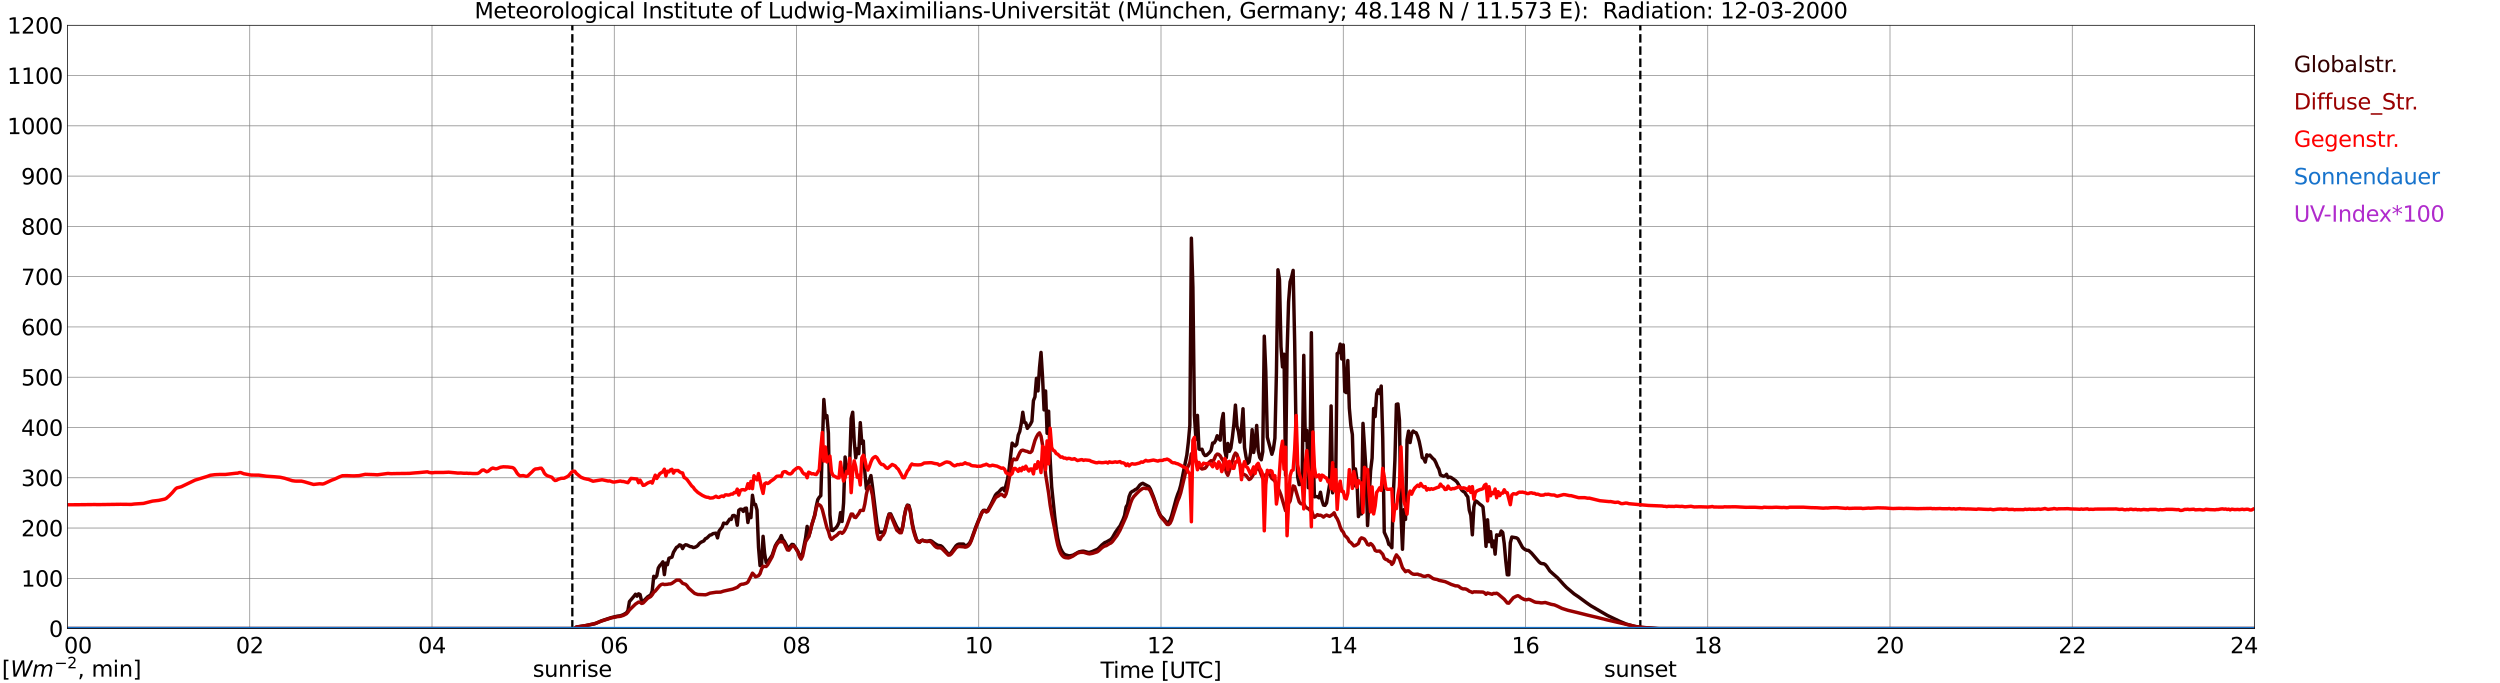 <?xml version="1.0" encoding="utf-8" standalone="no"?>
<!DOCTYPE svg PUBLIC "-//W3C//DTD SVG 1.1//EN"
  "http://www.w3.org/Graphics/SVG/1.1/DTD/svg11.dtd">
<svg xmlns:xlink="http://www.w3.org/1999/xlink" width="1085.4pt" height="296.64pt" viewBox="0 0 1085.4 296.64" xmlns="http://www.w3.org/2000/svg" version="1.1">
 <defs>
  <style type="text/css">*{stroke-linejoin: round; stroke-linecap: butt}</style>
 </defs>
 <g id="figure_1">
  <g id="patch_1">
   <path d="M 0 296.64 
L 1085.4 296.64 
L 1085.4 0 
L 0 0 
z
" style="fill: #ffffff"/>
  </g>
  <g id="axes_1">
   <g id="patch_2">
    <path d="M 29.306 272.909 
L 978.814 272.909 
L 978.814 10.976 
L 29.306 10.976 
z
" style="fill: #ffffff"/>
   </g>
   <g id="patch_3">
    <path d="M 978.814 272.909 
L 978.814 272.909 
L 978.814 10.976 
L 978.814 10.976 
z
" clip-path="url(#p0d0f158038)" style="fill: #d3d3d3; opacity: 0.25; stroke: #d3d3d3; stroke-linejoin: miter"/>
   </g>
   <g id="matplotlib.axis_1">
    <g id="xtick_1">
     <g id="line2d_1">
      <path d="M 29.306 272.909 
L 29.306 10.976 
" clip-path="url(#p0d0f158038)" style="fill: none; stroke: #808080; stroke-width: 0.3; stroke-linecap: square"/>
     </g>
     <g id="line2d_2"/>
     <g id="text_1">
      <!--    00 -->
      <g transform="translate(18.733 283.627) scale(0.095 -0.095)">
       <defs>
        <path id="DejaVuSans-20" transform="scale(0.016)"/>
        <path id="DejaVuSans-30" d="M 2034 4250 
Q 1547 4250 1301 3770 
Q 1056 3291 1056 2328 
Q 1056 1369 1301 889 
Q 1547 409 2034 409 
Q 2525 409 2770 889 
Q 3016 1369 3016 2328 
Q 3016 3291 2770 3770 
Q 2525 4250 2034 4250 
z
M 2034 4750 
Q 2819 4750 3233 4129 
Q 3647 3509 3647 2328 
Q 3647 1150 3233 529 
Q 2819 -91 2034 -91 
Q 1250 -91 836 529 
Q 422 1150 422 2328 
Q 422 3509 836 4129 
Q 1250 4750 2034 4750 
z
" transform="scale(0.016)"/>
       </defs>
       <use xlink:href="#DejaVuSans-20"/>
       <use xlink:href="#DejaVuSans-20" transform="translate(31.787 0)"/>
       <use xlink:href="#DejaVuSans-20" transform="translate(63.574 0)"/>
       <use xlink:href="#DejaVuSans-30" transform="translate(95.361 0)"/>
       <use xlink:href="#DejaVuSans-30" transform="translate(158.984 0)"/>
      </g>
     </g>
    </g>
    <g id="xtick_2">
     <g id="line2d_3">
      <path d="M 108.431 272.909 
L 108.431 10.976 
" clip-path="url(#p0d0f158038)" style="fill: none; stroke: #808080; stroke-width: 0.3; stroke-linecap: square"/>
     </g>
     <g id="line2d_4"/>
     <g id="text_2">
      <!-- 02 -->
      <g transform="translate(102.387 283.627) scale(0.095 -0.095)">
       <defs>
        <path id="DejaVuSans-32" d="M 1228 531 
L 3431 531 
L 3431 0 
L 469 0 
L 469 531 
Q 828 903 1448 1529 
Q 2069 2156 2228 2338 
Q 2531 2678 2651 2914 
Q 2772 3150 2772 3378 
Q 2772 3750 2511 3984 
Q 2250 4219 1831 4219 
Q 1534 4219 1204 4116 
Q 875 4013 500 3803 
L 500 4441 
Q 881 4594 1212 4672 
Q 1544 4750 1819 4750 
Q 2544 4750 2975 4387 
Q 3406 4025 3406 3419 
Q 3406 3131 3298 2873 
Q 3191 2616 2906 2266 
Q 2828 2175 2409 1742 
Q 1991 1309 1228 531 
z
" transform="scale(0.016)"/>
       </defs>
       <use xlink:href="#DejaVuSans-30"/>
       <use xlink:href="#DejaVuSans-32" transform="translate(63.623 0)"/>
      </g>
     </g>
    </g>
    <g id="xtick_3">
     <g id="line2d_5">
      <path d="M 187.557 272.909 
L 187.557 10.976 
" clip-path="url(#p0d0f158038)" style="fill: none; stroke: #808080; stroke-width: 0.3; stroke-linecap: square"/>
     </g>
     <g id="line2d_6"/>
     <g id="text_3">
      <!-- 04 -->
      <g transform="translate(181.513 283.627) scale(0.095 -0.095)">
       <defs>
        <path id="DejaVuSans-34" d="M 2419 4116 
L 825 1625 
L 2419 1625 
L 2419 4116 
z
M 2253 4666 
L 3047 4666 
L 3047 1625 
L 3713 1625 
L 3713 1100 
L 3047 1100 
L 3047 0 
L 2419 0 
L 2419 1100 
L 313 1100 
L 313 1709 
L 2253 4666 
z
" transform="scale(0.016)"/>
       </defs>
       <use xlink:href="#DejaVuSans-30"/>
       <use xlink:href="#DejaVuSans-34" transform="translate(63.623 0)"/>
      </g>
     </g>
    </g>
    <g id="xtick_4">
     <g id="line2d_7">
      <path d="M 266.683 272.909 
L 266.683 10.976 
" clip-path="url(#p0d0f158038)" style="fill: none; stroke: #808080; stroke-width: 0.3; stroke-linecap: square"/>
     </g>
     <g id="line2d_8"/>
     <g id="text_4">
      <!-- 06 -->
      <g transform="translate(260.638 283.627) scale(0.095 -0.095)">
       <defs>
        <path id="DejaVuSans-36" d="M 2113 2584 
Q 1688 2584 1439 2293 
Q 1191 2003 1191 1497 
Q 1191 994 1439 701 
Q 1688 409 2113 409 
Q 2538 409 2786 701 
Q 3034 994 3034 1497 
Q 3034 2003 2786 2293 
Q 2538 2584 2113 2584 
z
M 3366 4563 
L 3366 3988 
Q 3128 4100 2886 4159 
Q 2644 4219 2406 4219 
Q 1781 4219 1451 3797 
Q 1122 3375 1075 2522 
Q 1259 2794 1537 2939 
Q 1816 3084 2150 3084 
Q 2853 3084 3261 2657 
Q 3669 2231 3669 1497 
Q 3669 778 3244 343 
Q 2819 -91 2113 -91 
Q 1303 -91 875 529 
Q 447 1150 447 2328 
Q 447 3434 972 4092 
Q 1497 4750 2381 4750 
Q 2619 4750 2861 4703 
Q 3103 4656 3366 4563 
z
" transform="scale(0.016)"/>
       </defs>
       <use xlink:href="#DejaVuSans-30"/>
       <use xlink:href="#DejaVuSans-36" transform="translate(63.623 0)"/>
      </g>
     </g>
    </g>
    <g id="xtick_5">
     <g id="line2d_9">
      <path d="M 345.808 272.909 
L 345.808 10.976 
" clip-path="url(#p0d0f158038)" style="fill: none; stroke: #808080; stroke-width: 0.3; stroke-linecap: square"/>
     </g>
     <g id="line2d_10"/>
     <g id="text_5">
      <!-- 08 -->
      <g transform="translate(339.764 283.627) scale(0.095 -0.095)">
       <defs>
        <path id="DejaVuSans-38" d="M 2034 2216 
Q 1584 2216 1326 1975 
Q 1069 1734 1069 1313 
Q 1069 891 1326 650 
Q 1584 409 2034 409 
Q 2484 409 2743 651 
Q 3003 894 3003 1313 
Q 3003 1734 2745 1975 
Q 2488 2216 2034 2216 
z
M 1403 2484 
Q 997 2584 770 2862 
Q 544 3141 544 3541 
Q 544 4100 942 4425 
Q 1341 4750 2034 4750 
Q 2731 4750 3128 4425 
Q 3525 4100 3525 3541 
Q 3525 3141 3298 2862 
Q 3072 2584 2669 2484 
Q 3125 2378 3379 2068 
Q 3634 1759 3634 1313 
Q 3634 634 3220 271 
Q 2806 -91 2034 -91 
Q 1263 -91 848 271 
Q 434 634 434 1313 
Q 434 1759 690 2068 
Q 947 2378 1403 2484 
z
M 1172 3481 
Q 1172 3119 1398 2916 
Q 1625 2713 2034 2713 
Q 2441 2713 2670 2916 
Q 2900 3119 2900 3481 
Q 2900 3844 2670 4047 
Q 2441 4250 2034 4250 
Q 1625 4250 1398 4047 
Q 1172 3844 1172 3481 
z
" transform="scale(0.016)"/>
       </defs>
       <use xlink:href="#DejaVuSans-30"/>
       <use xlink:href="#DejaVuSans-38" transform="translate(63.623 0)"/>
      </g>
     </g>
    </g>
    <g id="xtick_6">
     <g id="line2d_11">
      <path d="M 424.934 272.909 
L 424.934 10.976 
" clip-path="url(#p0d0f158038)" style="fill: none; stroke: #808080; stroke-width: 0.3; stroke-linecap: square"/>
     </g>
     <g id="line2d_12"/>
     <g id="text_6">
      <!-- 10 -->
      <g transform="translate(418.89 283.627) scale(0.095 -0.095)">
       <defs>
        <path id="DejaVuSans-31" d="M 794 531 
L 1825 531 
L 1825 4091 
L 703 3866 
L 703 4441 
L 1819 4666 
L 2450 4666 
L 2450 531 
L 3481 531 
L 3481 0 
L 794 0 
L 794 531 
z
" transform="scale(0.016)"/>
       </defs>
       <use xlink:href="#DejaVuSans-31"/>
       <use xlink:href="#DejaVuSans-30" transform="translate(63.623 0)"/>
      </g>
     </g>
    </g>
    <g id="xtick_7">
     <g id="line2d_13">
      <path d="M 504.06 272.909 
L 504.06 10.976 
" clip-path="url(#p0d0f158038)" style="fill: none; stroke: #808080; stroke-width: 0.3; stroke-linecap: square"/>
     </g>
     <g id="line2d_14"/>
     <g id="text_7">
      <!-- 12 -->
      <g transform="translate(498.015 283.627) scale(0.095 -0.095)">
       <use xlink:href="#DejaVuSans-31"/>
       <use xlink:href="#DejaVuSans-32" transform="translate(63.623 0)"/>
      </g>
     </g>
    </g>
    <g id="xtick_8">
     <g id="line2d_15">
      <path d="M 583.185 272.909 
L 583.185 10.976 
" clip-path="url(#p0d0f158038)" style="fill: none; stroke: #808080; stroke-width: 0.3; stroke-linecap: square"/>
     </g>
     <g id="line2d_16"/>
     <g id="text_8">
      <!-- 14 -->
      <g transform="translate(577.141 283.627) scale(0.095 -0.095)">
       <use xlink:href="#DejaVuSans-31"/>
       <use xlink:href="#DejaVuSans-34" transform="translate(63.623 0)"/>
      </g>
     </g>
    </g>
    <g id="xtick_9">
     <g id="line2d_17">
      <path d="M 662.311 272.909 
L 662.311 10.976 
" clip-path="url(#p0d0f158038)" style="fill: none; stroke: #808080; stroke-width: 0.3; stroke-linecap: square"/>
     </g>
     <g id="line2d_18"/>
     <g id="text_9">
      <!-- 16 -->
      <g transform="translate(656.267 283.627) scale(0.095 -0.095)">
       <use xlink:href="#DejaVuSans-31"/>
       <use xlink:href="#DejaVuSans-36" transform="translate(63.623 0)"/>
      </g>
     </g>
    </g>
    <g id="xtick_10">
     <g id="line2d_19">
      <path d="M 741.437 272.909 
L 741.437 10.976 
" clip-path="url(#p0d0f158038)" style="fill: none; stroke: #808080; stroke-width: 0.3; stroke-linecap: square"/>
     </g>
     <g id="line2d_20"/>
     <g id="text_10">
      <!-- 18 -->
      <g transform="translate(735.392 283.627) scale(0.095 -0.095)">
       <use xlink:href="#DejaVuSans-31"/>
       <use xlink:href="#DejaVuSans-38" transform="translate(63.623 0)"/>
      </g>
     </g>
    </g>
    <g id="xtick_11">
     <g id="line2d_21">
      <path d="M 820.562 272.909 
L 820.562 10.976 
" clip-path="url(#p0d0f158038)" style="fill: none; stroke: #808080; stroke-width: 0.3; stroke-linecap: square"/>
     </g>
     <g id="line2d_22"/>
     <g id="text_11">
      <!-- 20 -->
      <g transform="translate(814.518 283.627) scale(0.095 -0.095)">
       <use xlink:href="#DejaVuSans-32"/>
       <use xlink:href="#DejaVuSans-30" transform="translate(63.623 0)"/>
      </g>
     </g>
    </g>
    <g id="xtick_12">
     <g id="line2d_23">
      <path d="M 899.688 272.909 
L 899.688 10.976 
" clip-path="url(#p0d0f158038)" style="fill: none; stroke: #808080; stroke-width: 0.3; stroke-linecap: square"/>
     </g>
     <g id="line2d_24"/>
     <g id="text_12">
      <!-- 22 -->
      <g transform="translate(893.644 283.627) scale(0.095 -0.095)">
       <use xlink:href="#DejaVuSans-32"/>
       <use xlink:href="#DejaVuSans-32" transform="translate(63.623 0)"/>
      </g>
     </g>
    </g>
    <g id="xtick_13">
     <g id="line2d_25">
      <path d="M 978.814 272.909 
L 978.814 10.976 
" clip-path="url(#p0d0f158038)" style="fill: none; stroke: #808080; stroke-width: 0.3; stroke-linecap: square"/>
     </g>
     <g id="line2d_26"/>
     <g id="text_13">
      <!-- 24    -->
      <g transform="translate(968.241 283.627) scale(0.095 -0.095)">
       <use xlink:href="#DejaVuSans-32"/>
       <use xlink:href="#DejaVuSans-34" transform="translate(63.623 0)"/>
       <use xlink:href="#DejaVuSans-20" transform="translate(127.246 0)"/>
       <use xlink:href="#DejaVuSans-20" transform="translate(159.033 0)"/>
       <use xlink:href="#DejaVuSans-20" transform="translate(190.82 0)"/>
      </g>
     </g>
    </g>
    <g id="text_14">
     <!-- Time [UTC] -->
     <g transform="translate(477.806 294.322) scale(0.095 -0.095)">
      <defs>
       <path id="DejaVuSans-54" d="M -19 4666 
L 3928 4666 
L 3928 4134 
L 2272 4134 
L 2272 0 
L 1638 0 
L 1638 4134 
L -19 4134 
L -19 4666 
z
" transform="scale(0.016)"/>
       <path id="DejaVuSans-69" d="M 603 3500 
L 1178 3500 
L 1178 0 
L 603 0 
L 603 3500 
z
M 603 4863 
L 1178 4863 
L 1178 4134 
L 603 4134 
L 603 4863 
z
" transform="scale(0.016)"/>
       <path id="DejaVuSans-6d" d="M 3328 2828 
Q 3544 3216 3844 3400 
Q 4144 3584 4550 3584 
Q 5097 3584 5394 3201 
Q 5691 2819 5691 2113 
L 5691 0 
L 5113 0 
L 5113 2094 
Q 5113 2597 4934 2840 
Q 4756 3084 4391 3084 
Q 3944 3084 3684 2787 
Q 3425 2491 3425 1978 
L 3425 0 
L 2847 0 
L 2847 2094 
Q 2847 2600 2669 2842 
Q 2491 3084 2119 3084 
Q 1678 3084 1418 2786 
Q 1159 2488 1159 1978 
L 1159 0 
L 581 0 
L 581 3500 
L 1159 3500 
L 1159 2956 
Q 1356 3278 1631 3431 
Q 1906 3584 2284 3584 
Q 2666 3584 2933 3390 
Q 3200 3197 3328 2828 
z
" transform="scale(0.016)"/>
       <path id="DejaVuSans-65" d="M 3597 1894 
L 3597 1613 
L 953 1613 
Q 991 1019 1311 708 
Q 1631 397 2203 397 
Q 2534 397 2845 478 
Q 3156 559 3463 722 
L 3463 178 
Q 3153 47 2828 -22 
Q 2503 -91 2169 -91 
Q 1331 -91 842 396 
Q 353 884 353 1716 
Q 353 2575 817 3079 
Q 1281 3584 2069 3584 
Q 2775 3584 3186 3129 
Q 3597 2675 3597 1894 
z
M 3022 2063 
Q 3016 2534 2758 2815 
Q 2500 3097 2075 3097 
Q 1594 3097 1305 2825 
Q 1016 2553 972 2059 
L 3022 2063 
z
" transform="scale(0.016)"/>
       <path id="DejaVuSans-5b" d="M 550 4863 
L 1875 4863 
L 1875 4416 
L 1125 4416 
L 1125 -397 
L 1875 -397 
L 1875 -844 
L 550 -844 
L 550 4863 
z
" transform="scale(0.016)"/>
       <path id="DejaVuSans-55" d="M 556 4666 
L 1191 4666 
L 1191 1831 
Q 1191 1081 1462 751 
Q 1734 422 2344 422 
Q 2950 422 3222 751 
Q 3494 1081 3494 1831 
L 3494 4666 
L 4128 4666 
L 4128 1753 
Q 4128 841 3676 375 
Q 3225 -91 2344 -91 
Q 1459 -91 1007 375 
Q 556 841 556 1753 
L 556 4666 
z
" transform="scale(0.016)"/>
       <path id="DejaVuSans-43" d="M 4122 4306 
L 4122 3641 
Q 3803 3938 3442 4084 
Q 3081 4231 2675 4231 
Q 1875 4231 1450 3742 
Q 1025 3253 1025 2328 
Q 1025 1406 1450 917 
Q 1875 428 2675 428 
Q 3081 428 3442 575 
Q 3803 722 4122 1019 
L 4122 359 
Q 3791 134 3420 21 
Q 3050 -91 2638 -91 
Q 1578 -91 968 557 
Q 359 1206 359 2328 
Q 359 3453 968 4101 
Q 1578 4750 2638 4750 
Q 3056 4750 3426 4639 
Q 3797 4528 4122 4306 
z
" transform="scale(0.016)"/>
       <path id="DejaVuSans-5d" d="M 1947 4863 
L 1947 -844 
L 622 -844 
L 622 -397 
L 1369 -397 
L 1369 4416 
L 622 4416 
L 622 4863 
L 1947 4863 
z
" transform="scale(0.016)"/>
      </defs>
      <use xlink:href="#DejaVuSans-54"/>
      <use xlink:href="#DejaVuSans-69" transform="translate(57.959 0)"/>
      <use xlink:href="#DejaVuSans-6d" transform="translate(85.742 0)"/>
      <use xlink:href="#DejaVuSans-65" transform="translate(183.154 0)"/>
      <use xlink:href="#DejaVuSans-20" transform="translate(244.678 0)"/>
      <use xlink:href="#DejaVuSans-5b" transform="translate(276.465 0)"/>
      <use xlink:href="#DejaVuSans-55" transform="translate(315.479 0)"/>
      <use xlink:href="#DejaVuSans-54" transform="translate(388.672 0)"/>
      <use xlink:href="#DejaVuSans-43" transform="translate(443.881 0)"/>
      <use xlink:href="#DejaVuSans-5d" transform="translate(513.705 0)"/>
     </g>
    </g>
   </g>
   <g id="matplotlib.axis_2">
    <g id="ytick_1">
     <g id="line2d_27">
      <path d="M 29.306 272.909 
L 978.814 272.909 
" clip-path="url(#p0d0f158038)" style="fill: none; stroke: #808080; stroke-width: 0.3; stroke-linecap: square"/>
     </g>
     <g id="line2d_28"/>
     <g id="text_15">
      <!-- 0 -->
      <g transform="translate(21.261 276.518) scale(0.095 -0.095)">
       <use xlink:href="#DejaVuSans-30"/>
      </g>
     </g>
    </g>
    <g id="ytick_2">
     <g id="line2d_29">
      <path d="M 29.306 251.081 
L 978.814 251.081 
" clip-path="url(#p0d0f158038)" style="fill: none; stroke: #808080; stroke-width: 0.3; stroke-linecap: square"/>
     </g>
     <g id="line2d_30"/>
     <g id="text_16">
      <!-- 100 -->
      <g transform="translate(9.173 254.69) scale(0.095 -0.095)">
       <use xlink:href="#DejaVuSans-31"/>
       <use xlink:href="#DejaVuSans-30" transform="translate(63.623 0)"/>
       <use xlink:href="#DejaVuSans-30" transform="translate(127.246 0)"/>
      </g>
     </g>
    </g>
    <g id="ytick_3">
     <g id="line2d_31">
      <path d="M 29.306 229.253 
L 978.814 229.253 
" clip-path="url(#p0d0f158038)" style="fill: none; stroke: #808080; stroke-width: 0.3; stroke-linecap: square"/>
     </g>
     <g id="line2d_32"/>
     <g id="text_17">
      <!-- 200 -->
      <g transform="translate(9.173 232.863) scale(0.095 -0.095)">
       <use xlink:href="#DejaVuSans-32"/>
       <use xlink:href="#DejaVuSans-30" transform="translate(63.623 0)"/>
       <use xlink:href="#DejaVuSans-30" transform="translate(127.246 0)"/>
      </g>
     </g>
    </g>
    <g id="ytick_4">
     <g id="line2d_33">
      <path d="M 29.306 207.426 
L 978.814 207.426 
" clip-path="url(#p0d0f158038)" style="fill: none; stroke: #808080; stroke-width: 0.3; stroke-linecap: square"/>
     </g>
     <g id="line2d_34"/>
     <g id="text_18">
      <!-- 300 -->
      <g transform="translate(9.173 211.035) scale(0.095 -0.095)">
       <defs>
        <path id="DejaVuSans-33" d="M 2597 2516 
Q 3050 2419 3304 2112 
Q 3559 1806 3559 1356 
Q 3559 666 3084 287 
Q 2609 -91 1734 -91 
Q 1441 -91 1130 -33 
Q 819 25 488 141 
L 488 750 
Q 750 597 1062 519 
Q 1375 441 1716 441 
Q 2309 441 2620 675 
Q 2931 909 2931 1356 
Q 2931 1769 2642 2001 
Q 2353 2234 1838 2234 
L 1294 2234 
L 1294 2753 
L 1863 2753 
Q 2328 2753 2575 2939 
Q 2822 3125 2822 3475 
Q 2822 3834 2567 4026 
Q 2313 4219 1838 4219 
Q 1578 4219 1281 4162 
Q 984 4106 628 3988 
L 628 4550 
Q 988 4650 1302 4700 
Q 1616 4750 1894 4750 
Q 2613 4750 3031 4423 
Q 3450 4097 3450 3541 
Q 3450 3153 3228 2886 
Q 3006 2619 2597 2516 
z
" transform="scale(0.016)"/>
       </defs>
       <use xlink:href="#DejaVuSans-33"/>
       <use xlink:href="#DejaVuSans-30" transform="translate(63.623 0)"/>
       <use xlink:href="#DejaVuSans-30" transform="translate(127.246 0)"/>
      </g>
     </g>
    </g>
    <g id="ytick_5">
     <g id="line2d_35">
      <path d="M 29.306 185.598 
L 978.814 185.598 
" clip-path="url(#p0d0f158038)" style="fill: none; stroke: #808080; stroke-width: 0.3; stroke-linecap: square"/>
     </g>
     <g id="line2d_36"/>
     <g id="text_19">
      <!-- 400 -->
      <g transform="translate(9.173 189.207) scale(0.095 -0.095)">
       <use xlink:href="#DejaVuSans-34"/>
       <use xlink:href="#DejaVuSans-30" transform="translate(63.623 0)"/>
       <use xlink:href="#DejaVuSans-30" transform="translate(127.246 0)"/>
      </g>
     </g>
    </g>
    <g id="ytick_6">
     <g id="line2d_37">
      <path d="M 29.306 163.77 
L 978.814 163.77 
" clip-path="url(#p0d0f158038)" style="fill: none; stroke: #808080; stroke-width: 0.3; stroke-linecap: square"/>
     </g>
     <g id="line2d_38"/>
     <g id="text_20">
      <!-- 500 -->
      <g transform="translate(9.173 167.379) scale(0.095 -0.095)">
       <defs>
        <path id="DejaVuSans-35" d="M 691 4666 
L 3169 4666 
L 3169 4134 
L 1269 4134 
L 1269 2991 
Q 1406 3038 1543 3061 
Q 1681 3084 1819 3084 
Q 2600 3084 3056 2656 
Q 3513 2228 3513 1497 
Q 3513 744 3044 326 
Q 2575 -91 1722 -91 
Q 1428 -91 1123 -41 
Q 819 9 494 109 
L 494 744 
Q 775 591 1075 516 
Q 1375 441 1709 441 
Q 2250 441 2565 725 
Q 2881 1009 2881 1497 
Q 2881 1984 2565 2268 
Q 2250 2553 1709 2553 
Q 1456 2553 1204 2497 
Q 953 2441 691 2322 
L 691 4666 
z
" transform="scale(0.016)"/>
       </defs>
       <use xlink:href="#DejaVuSans-35"/>
       <use xlink:href="#DejaVuSans-30" transform="translate(63.623 0)"/>
       <use xlink:href="#DejaVuSans-30" transform="translate(127.246 0)"/>
      </g>
     </g>
    </g>
    <g id="ytick_7">
     <g id="line2d_39">
      <path d="M 29.306 141.942 
L 978.814 141.942 
" clip-path="url(#p0d0f158038)" style="fill: none; stroke: #808080; stroke-width: 0.3; stroke-linecap: square"/>
     </g>
     <g id="line2d_40"/>
     <g id="text_21">
      <!-- 600 -->
      <g transform="translate(9.173 145.551) scale(0.095 -0.095)">
       <use xlink:href="#DejaVuSans-36"/>
       <use xlink:href="#DejaVuSans-30" transform="translate(63.623 0)"/>
       <use xlink:href="#DejaVuSans-30" transform="translate(127.246 0)"/>
      </g>
     </g>
    </g>
    <g id="ytick_8">
     <g id="line2d_41">
      <path d="M 29.306 120.114 
L 978.814 120.114 
" clip-path="url(#p0d0f158038)" style="fill: none; stroke: #808080; stroke-width: 0.3; stroke-linecap: square"/>
     </g>
     <g id="line2d_42"/>
     <g id="text_22">
      <!-- 700 -->
      <g transform="translate(9.173 123.724) scale(0.095 -0.095)">
       <defs>
        <path id="DejaVuSans-37" d="M 525 4666 
L 3525 4666 
L 3525 4397 
L 1831 0 
L 1172 0 
L 2766 4134 
L 525 4134 
L 525 4666 
z
" transform="scale(0.016)"/>
       </defs>
       <use xlink:href="#DejaVuSans-37"/>
       <use xlink:href="#DejaVuSans-30" transform="translate(63.623 0)"/>
       <use xlink:href="#DejaVuSans-30" transform="translate(127.246 0)"/>
      </g>
     </g>
    </g>
    <g id="ytick_9">
     <g id="line2d_43">
      <path d="M 29.306 98.287 
L 978.814 98.287 
" clip-path="url(#p0d0f158038)" style="fill: none; stroke: #808080; stroke-width: 0.3; stroke-linecap: square"/>
     </g>
     <g id="line2d_44"/>
     <g id="text_23">
      <!-- 800 -->
      <g transform="translate(9.173 101.896) scale(0.095 -0.095)">
       <use xlink:href="#DejaVuSans-38"/>
       <use xlink:href="#DejaVuSans-30" transform="translate(63.623 0)"/>
       <use xlink:href="#DejaVuSans-30" transform="translate(127.246 0)"/>
      </g>
     </g>
    </g>
    <g id="ytick_10">
     <g id="line2d_45">
      <path d="M 29.306 76.459 
L 978.814 76.459 
" clip-path="url(#p0d0f158038)" style="fill: none; stroke: #808080; stroke-width: 0.3; stroke-linecap: square"/>
     </g>
     <g id="line2d_46"/>
     <g id="text_24">
      <!-- 900 -->
      <g transform="translate(9.173 80.068) scale(0.095 -0.095)">
       <defs>
        <path id="DejaVuSans-39" d="M 703 97 
L 703 672 
Q 941 559 1184 500 
Q 1428 441 1663 441 
Q 2288 441 2617 861 
Q 2947 1281 2994 2138 
Q 2813 1869 2534 1725 
Q 2256 1581 1919 1581 
Q 1219 1581 811 2004 
Q 403 2428 403 3163 
Q 403 3881 828 4315 
Q 1253 4750 1959 4750 
Q 2769 4750 3195 4129 
Q 3622 3509 3622 2328 
Q 3622 1225 3098 567 
Q 2575 -91 1691 -91 
Q 1453 -91 1209 -44 
Q 966 3 703 97 
z
M 1959 2075 
Q 2384 2075 2632 2365 
Q 2881 2656 2881 3163 
Q 2881 3666 2632 3958 
Q 2384 4250 1959 4250 
Q 1534 4250 1286 3958 
Q 1038 3666 1038 3163 
Q 1038 2656 1286 2365 
Q 1534 2075 1959 2075 
z
" transform="scale(0.016)"/>
       </defs>
       <use xlink:href="#DejaVuSans-39"/>
       <use xlink:href="#DejaVuSans-30" transform="translate(63.623 0)"/>
       <use xlink:href="#DejaVuSans-30" transform="translate(127.246 0)"/>
      </g>
     </g>
    </g>
    <g id="ytick_11">
     <g id="line2d_47">
      <path d="M 29.306 54.631 
L 978.814 54.631 
" clip-path="url(#p0d0f158038)" style="fill: none; stroke: #808080; stroke-width: 0.3; stroke-linecap: square"/>
     </g>
     <g id="line2d_48"/>
     <g id="text_25">
      <!-- 1000 -->
      <g transform="translate(3.128 58.24) scale(0.095 -0.095)">
       <use xlink:href="#DejaVuSans-31"/>
       <use xlink:href="#DejaVuSans-30" transform="translate(63.623 0)"/>
       <use xlink:href="#DejaVuSans-30" transform="translate(127.246 0)"/>
       <use xlink:href="#DejaVuSans-30" transform="translate(190.869 0)"/>
      </g>
     </g>
    </g>
    <g id="ytick_12">
     <g id="line2d_49">
      <path d="M 29.306 32.803 
L 978.814 32.803 
" clip-path="url(#p0d0f158038)" style="fill: none; stroke: #808080; stroke-width: 0.3; stroke-linecap: square"/>
     </g>
     <g id="line2d_50"/>
     <g id="text_26">
      <!-- 1100 -->
      <g transform="translate(3.128 36.413) scale(0.095 -0.095)">
       <use xlink:href="#DejaVuSans-31"/>
       <use xlink:href="#DejaVuSans-31" transform="translate(63.623 0)"/>
       <use xlink:href="#DejaVuSans-30" transform="translate(127.246 0)"/>
       <use xlink:href="#DejaVuSans-30" transform="translate(190.869 0)"/>
      </g>
     </g>
    </g>
    <g id="ytick_13">
     <g id="line2d_51">
      <path d="M 29.306 10.976 
L 978.814 10.976 
" clip-path="url(#p0d0f158038)" style="fill: none; stroke: #808080; stroke-width: 0.3; stroke-linecap: square"/>
     </g>
     <g id="line2d_52"/>
     <g id="text_27">
      <!-- 1200 -->
      <g transform="translate(3.128 14.585) scale(0.095 -0.095)">
       <use xlink:href="#DejaVuSans-31"/>
       <use xlink:href="#DejaVuSans-32" transform="translate(63.623 0)"/>
       <use xlink:href="#DejaVuSans-30" transform="translate(127.246 0)"/>
       <use xlink:href="#DejaVuSans-30" transform="translate(190.869 0)"/>
      </g>
     </g>
    </g>
   </g>
   <g id="line2d_53">
    <path d="M 248.484 272.909 
L 248.484 10.976 
" clip-path="url(#p0d0f158038)" style="fill: none; stroke-dasharray: 3.7,1.6; stroke-dashoffset: 0; stroke: #000000"/>
   </g>
   <g id="line2d_54">
    <path d="M 712.16 272.909 
L 712.16 10.976 
" clip-path="url(#p0d0f158038)" style="fill: none; stroke-dasharray: 3.7,1.6; stroke-dashoffset: 0; stroke: #000000"/>
   </g>
   <g id="line2d_55">
    <path d="M 29.306 272.909 
L 249.539 272.909 
L 250.198 272.232 
L 254.155 271.625 
L 258.111 270.848 
L 261.408 269.453 
L 265.364 268.15 
L 268.002 267.524 
L 269.32 267.347 
L 270.639 266.854 
L 271.958 266.09 
L 272.617 265.099 
L 273.277 261.187 
L 275.255 258.85 
L 275.914 257.998 
L 276.573 258.847 
L 277.233 257.813 
L 277.892 258.134 
L 278.552 260.997 
L 279.211 261.133 
L 281.189 259.129 
L 282.508 258.291 
L 283.167 256.597 
L 283.827 250.212 
L 284.486 250.882 
L 285.145 250.007 
L 285.805 246.639 
L 286.464 245.526 
L 287.124 244.875 
L 287.783 243.922 
L 288.442 249.47 
L 289.102 244.474 
L 289.761 245.17 
L 290.42 242.383 
L 291.739 241.876 
L 292.399 239.783 
L 293.717 237.624 
L 294.377 237.303 
L 295.036 236.548 
L 295.696 236.806 
L 296.355 238.17 
L 297.014 236.934 
L 297.674 236.509 
L 298.333 236.644 
L 299.652 237.31 
L 300.311 237.375 
L 300.971 237.733 
L 301.63 237.607 
L 302.289 237.336 
L 302.949 236.852 
L 303.608 236 
L 304.267 235.461 
L 305.586 234.828 
L 306.246 233.883 
L 306.905 233.601 
L 308.224 232.311 
L 308.883 232.185 
L 309.543 231.676 
L 310.861 231.478 
L 311.521 233.529 
L 312.18 230.622 
L 312.839 229.67 
L 313.499 228.967 
L 314.158 227.121 
L 315.477 227.352 
L 316.796 225.379 
L 317.455 225.525 
L 318.114 223.877 
L 318.774 223.781 
L 319.433 224.325 
L 320.093 228.031 
L 320.752 221.557 
L 321.411 221.055 
L 322.071 221.127 
L 322.73 222.035 
L 323.39 220.727 
L 324.049 220.605 
L 324.708 226.852 
L 325.368 223.238 
L 326.027 224.735 
L 326.686 215.03 
L 327.346 218.924 
L 328.005 219.005 
L 328.665 221.417 
L 329.324 237.653 
L 329.983 245.554 
L 330.643 245.107 
L 331.302 232.861 
L 331.961 240.237 
L 332.621 244.181 
L 333.28 244.035 
L 335.258 241.014 
L 336.577 237.006 
L 337.236 235.832 
L 338.555 233.992 
L 339.215 232.523 
L 339.874 234.143 
L 340.533 235.011 
L 341.852 237.5 
L 342.512 237.897 
L 343.83 236.347 
L 344.49 236.467 
L 345.808 238.399 
L 346.468 239.528 
L 347.127 241.197 
L 347.787 241.972 
L 348.446 240.113 
L 349.765 233.435 
L 350.424 228.54 
L 351.083 232.988 
L 351.743 230.912 
L 352.402 228.033 
L 353.721 223.482 
L 354.38 219.837 
L 355.04 216.923 
L 355.699 215.888 
L 356.359 215.196 
L 357.677 173.442 
L 358.337 181.35 
L 358.996 180.453 
L 359.655 188.04 
L 360.315 223.497 
L 360.974 230.233 
L 361.634 230.316 
L 362.293 229.62 
L 362.952 229.177 
L 363.612 228.219 
L 364.271 226.789 
L 364.93 222.543 
L 365.59 226.403 
L 366.249 218.368 
L 366.909 198.419 
L 367.568 203.647 
L 368.227 201.962 
L 368.887 201.541 
L 369.546 181.708 
L 370.206 178.975 
L 370.865 191.533 
L 371.524 198.764 
L 372.184 194.842 
L 372.843 196.95 
L 373.502 183.496 
L 374.162 192.484 
L 374.821 191.465 
L 375.481 204.924 
L 376.14 212.191 
L 378.118 206.465 
L 378.777 211.176 
L 380.756 227.404 
L 381.415 230.476 
L 382.074 231.187 
L 382.734 230.973 
L 383.393 231.176 
L 384.053 230.478 
L 384.712 228.068 
L 385.371 225.043 
L 386.031 223.142 
L 386.69 223.102 
L 389.328 228.791 
L 390.646 230.587 
L 391.306 230.766 
L 391.965 228.317 
L 392.624 224.065 
L 393.284 220.939 
L 393.943 219.289 
L 394.603 219.464 
L 395.262 221.832 
L 395.921 226.335 
L 396.581 229.655 
L 397.899 234.132 
L 398.559 235.077 
L 399.218 235.31 
L 399.878 234.75 
L 400.537 234.536 
L 401.196 234.813 
L 402.515 234.977 
L 403.834 234.677 
L 404.493 234.937 
L 405.812 235.961 
L 407.131 236.749 
L 408.45 236.95 
L 409.109 237.445 
L 411.746 240.558 
L 412.406 240.455 
L 413.065 239.814 
L 415.043 236.996 
L 415.703 236.446 
L 416.362 236.212 
L 418.34 236.221 
L 419 236.945 
L 419.659 236.849 
L 420.318 236.415 
L 420.978 235.716 
L 421.637 234.426 
L 423.615 228.889 
L 424.934 225.604 
L 426.253 222.504 
L 426.912 221.596 
L 427.572 221.526 
L 428.231 221.895 
L 428.89 221.509 
L 430.209 219.112 
L 431.528 216.296 
L 432.187 214.923 
L 432.847 214.164 
L 433.506 213.747 
L 434.825 212.243 
L 435.484 211.929 
L 436.144 213.077 
L 437.462 207.825 
L 438.122 203.411 
L 439.44 192.397 
L 440.1 193.107 
L 440.759 193.624 
L 441.419 192.932 
L 442.078 188.92 
L 442.737 187.335 
L 443.397 183.858 
L 444.056 178.988 
L 444.716 183.36 
L 445.375 183.603 
L 446.034 185.973 
L 447.353 184.216 
L 448.012 182.902 
L 448.672 173.97 
L 449.331 172.309 
L 449.991 164.257 
L 450.65 169.72 
L 451.309 159.686 
L 451.969 153.011 
L 452.628 163.683 
L 453.287 177.954 
L 453.947 169.751 
L 454.606 188.11 
L 455.266 178.528 
L 455.925 199.142 
L 456.584 211.228 
L 457.903 224.122 
L 458.563 229.5 
L 459.222 233.625 
L 459.881 236.491 
L 460.541 238.301 
L 461.2 239.558 
L 461.859 240.433 
L 462.519 240.866 
L 463.838 241.245 
L 464.497 241.315 
L 465.816 241.042 
L 468.453 239.584 
L 469.772 239.329 
L 470.431 239.294 
L 472.409 239.816 
L 473.069 239.829 
L 474.388 239.386 
L 475.706 238.792 
L 476.366 238.53 
L 477.025 238.008 
L 478.344 236.64 
L 479.663 235.566 
L 480.322 235.319 
L 482.3 234.193 
L 482.96 233.394 
L 484.278 231.096 
L 485.597 229.21 
L 486.256 228.378 
L 487.575 225.569 
L 488.235 223.792 
L 488.894 220.125 
L 489.553 219.023 
L 490.213 215.574 
L 490.872 213.95 
L 491.532 213.374 
L 492.191 213.085 
L 492.85 212.575 
L 493.51 212.289 
L 494.169 211.544 
L 494.828 210.625 
L 495.488 210.11 
L 496.147 209.829 
L 498.125 210.907 
L 498.785 211.25 
L 499.444 212.317 
L 500.763 215.617 
L 502.741 221.367 
L 503.4 222.984 
L 504.06 224.113 
L 505.379 225.412 
L 506.038 226.3 
L 506.697 226.913 
L 507.357 226.715 
L 508.016 225.763 
L 508.675 223.927 
L 510.654 216.545 
L 511.313 214.594 
L 511.972 212.998 
L 512.632 210.649 
L 514.61 200.814 
L 515.269 197.625 
L 515.929 192.015 
L 516.588 184.648 
L 517.247 103.414 
L 517.907 124.646 
L 518.566 180.285 
L 519.226 190.83 
L 519.885 180.348 
L 520.544 194.953 
L 521.204 195.18 
L 521.863 195.045 
L 522.522 196.95 
L 523.182 197.775 
L 523.841 197.664 
L 525.16 196.418 
L 525.819 195.475 
L 526.479 192.358 
L 527.138 192.29 
L 527.797 191.188 
L 528.457 189.184 
L 529.116 190.47 
L 529.776 191.103 
L 530.435 182.826 
L 531.094 179.525 
L 531.754 195.645 
L 532.413 198.699 
L 533.073 192.537 
L 533.732 195.944 
L 534.391 194.532 
L 535.051 189.861 
L 535.71 184.074 
L 536.369 175.884 
L 537.029 184.991 
L 537.688 187.403 
L 538.348 191.943 
L 539.007 186.091 
L 539.666 177.469 
L 540.326 194.316 
L 540.985 198.413 
L 541.644 201.213 
L 542.304 200.587 
L 542.963 196.442 
L 543.623 186.552 
L 544.282 196.433 
L 544.941 192.428 
L 545.601 184.707 
L 546.26 195.475 
L 546.919 198.659 
L 547.579 199.626 
L 548.238 196.127 
L 548.898 145.956 
L 549.557 161.286 
L 550.216 189.806 
L 552.195 197.225 
L 552.854 194.988 
L 553.513 190.254 
L 554.173 161.93 
L 554.832 117.139 
L 555.491 121.239 
L 556.151 150.451 
L 556.81 159.308 
L 557.47 153.788 
L 558.129 206.245 
L 558.788 153.382 
L 559.448 131.089 
L 560.107 122.382 
L 560.766 120.28 
L 561.426 117.397 
L 562.085 148.325 
L 562.745 190.585 
L 563.404 207.164 
L 564.063 210.407 
L 564.723 210.217 
L 565.382 205.086 
L 566.042 154.286 
L 566.701 191.151 
L 567.36 186.838 
L 568.02 211.745 
L 568.679 209.359 
L 569.338 144.452 
L 569.998 190.701 
L 570.657 215.698 
L 571.317 215.574 
L 571.976 215.644 
L 572.635 216.15 
L 573.295 213.718 
L 573.954 217.292 
L 574.613 219.287 
L 575.273 219.411 
L 575.932 218.385 
L 577.251 210.353 
L 577.91 176.247 
L 578.57 213.974 
L 579.229 201.604 
L 579.889 210.156 
L 580.548 153.483 
L 581.207 153.085 
L 581.867 149.403 
L 582.526 155.838 
L 583.185 149.746 
L 583.845 170.008 
L 584.504 170.449 
L 585.164 156.519 
L 585.823 177.185 
L 586.482 184.749 
L 587.142 188.66 
L 587.801 210.935 
L 588.46 203.579 
L 589.12 208.29 
L 589.779 224.274 
L 590.439 222.609 
L 591.098 223.122 
L 591.757 183.819 
L 593.076 204.21 
L 593.736 228.171 
L 595.054 204.448 
L 595.714 198.867 
L 596.373 177.371 
L 597.032 180.859 
L 597.692 170.932 
L 598.351 169.262 
L 599.011 170.89 
L 599.67 167.612 
L 600.329 190.101 
L 600.989 231.069 
L 602.307 234.029 
L 602.967 236.343 
L 603.626 236.79 
L 604.286 237.797 
L 604.945 214.476 
L 605.604 199.893 
L 606.264 175.561 
L 606.923 175.382 
L 607.582 182.391 
L 608.242 223.148 
L 608.901 238.465 
L 609.561 221.26 
L 610.22 225.497 
L 610.879 191.026 
L 611.539 187.185 
L 612.198 192.142 
L 612.858 188.359 
L 613.517 187.15 
L 614.176 187.656 
L 614.836 187.916 
L 615.495 189.42 
L 616.154 191.646 
L 616.814 194.848 
L 617.473 198.686 
L 618.133 199.127 
L 618.792 200.613 
L 619.451 197.466 
L 620.111 197.898 
L 620.77 197.586 
L 622.089 199.068 
L 622.748 199.607 
L 623.408 200.866 
L 624.067 202.492 
L 624.726 203.721 
L 625.386 206.218 
L 626.705 206.762 
L 627.364 206.592 
L 628.023 205.913 
L 628.683 207.369 
L 629.342 207.105 
L 630.001 207.305 
L 631.98 208.709 
L 632.639 209.375 
L 634.617 212.778 
L 635.276 213.358 
L 635.936 213.723 
L 636.595 214.893 
L 637.255 215.718 
L 637.914 221.546 
L 638.573 223.753 
L 639.233 232.196 
L 639.892 220.009 
L 640.552 217.431 
L 641.211 217.765 
L 642.53 218.948 
L 643.189 219.398 
L 643.848 220.07 
L 644.508 226.765 
L 645.167 237.209 
L 645.827 225.671 
L 646.486 235.182 
L 647.145 230.807 
L 647.805 237.378 
L 648.464 234.885 
L 649.123 240.586 
L 649.783 232.217 
L 650.442 232.372 
L 651.102 232.392 
L 651.761 230.539 
L 652.42 231.159 
L 653.08 236.007 
L 653.739 243.454 
L 654.399 249.538 
L 655.058 249.568 
L 655.717 235.625 
L 656.377 233.169 
L 658.355 233.505 
L 659.014 233.929 
L 660.992 237.631 
L 661.652 238.253 
L 662.311 238.683 
L 662.97 238.912 
L 663.63 238.96 
L 664.949 240.158 
L 668.246 244.015 
L 668.905 244.539 
L 669.564 244.703 
L 670.224 244.751 
L 670.883 245.124 
L 671.542 245.884 
L 672.861 247.866 
L 674.18 249.071 
L 676.158 250.799 
L 677.477 252.212 
L 678.796 253.685 
L 680.114 255.049 
L 683.411 257.837 
L 685.389 259.17 
L 688.686 261.604 
L 690.664 262.988 
L 697.918 267.218 
L 703.193 269.744 
L 705.171 270.56 
L 705.83 270.883 
L 709.786 271.981 
L 712.424 272.363 
L 720.337 272.909 
L 978.154 272.909 
L 978.154 272.909 
" clip-path="url(#p0d0f158038)" style="fill: none; stroke: #330000; stroke-width: 1.5; stroke-linecap: square"/>
   </g>
   <g id="line2d_56">
    <path d="M 29.306 272.909 
L 249.539 272.909 
L 250.198 272.247 
L 254.155 271.647 
L 258.77 270.599 
L 260.748 269.761 
L 265.364 268.268 
L 268.002 267.725 
L 269.32 267.592 
L 270.639 267.175 
L 271.958 266.483 
L 272.617 265.771 
L 273.277 264.828 
L 275.914 262.268 
L 277.233 261.399 
L 277.892 261.489 
L 278.552 261.991 
L 279.211 261.816 
L 281.189 259.755 
L 282.508 258.996 
L 283.167 258.214 
L 283.827 257.145 
L 284.486 256.608 
L 286.464 254.237 
L 287.124 253.761 
L 287.783 253.563 
L 288.442 253.79 
L 289.761 253.679 
L 290.42 253.539 
L 291.08 253.526 
L 291.739 253.257 
L 293.717 251.858 
L 295.036 251.862 
L 295.696 252.476 
L 296.355 253.246 
L 297.674 253.713 
L 298.333 254.377 
L 298.992 255.331 
L 300.971 257.099 
L 301.63 257.649 
L 302.949 258.099 
L 306.246 258.238 
L 306.905 258.072 
L 308.224 257.527 
L 310.861 257.125 
L 312.839 257.079 
L 314.158 256.638 
L 316.136 256.2 
L 318.114 255.778 
L 320.093 255.003 
L 321.411 253.853 
L 322.071 253.65 
L 322.73 253.6 
L 324.049 253.196 
L 324.708 252.718 
L 326.027 250.197 
L 326.686 248.85 
L 327.346 249.509 
L 328.005 250.433 
L 329.324 249.933 
L 329.983 249.053 
L 330.643 247.067 
L 331.302 245.86 
L 332.621 245.947 
L 333.28 245.218 
L 335.258 241.686 
L 336.577 237.672 
L 337.236 236.402 
L 337.896 235.529 
L 338.555 235.103 
L 339.215 235.217 
L 339.874 235.184 
L 340.533 235.878 
L 341.852 238.737 
L 342.512 238.868 
L 343.83 237.074 
L 344.49 236.924 
L 345.149 237.648 
L 346.468 239.755 
L 347.127 241.73 
L 347.787 242.741 
L 348.446 241.429 
L 349.765 235.173 
L 351.083 233.051 
L 351.743 230.742 
L 352.402 227.952 
L 353.721 223.927 
L 354.38 220.673 
L 355.04 218.839 
L 355.699 219.167 
L 356.359 219.677 
L 357.018 221.232 
L 358.996 229.066 
L 359.655 230.613 
L 360.315 233.073 
L 360.974 234.154 
L 361.634 233.649 
L 362.293 232.999 
L 362.952 232.634 
L 363.612 232.073 
L 364.271 231.292 
L 364.93 231.076 
L 365.59 231.56 
L 366.249 231.006 
L 366.909 229.936 
L 367.568 228.54 
L 369.546 223.179 
L 370.206 223.214 
L 370.865 224.504 
L 371.524 224.702 
L 372.843 222.945 
L 373.502 221.648 
L 374.162 221.555 
L 374.821 221.616 
L 375.481 218.774 
L 376.14 214.596 
L 376.799 211.911 
L 377.459 211.049 
L 378.118 212.195 
L 378.777 214.995 
L 380.756 231.427 
L 381.415 234.005 
L 382.074 234.258 
L 382.734 232.992 
L 383.393 232.37 
L 384.053 231.192 
L 386.031 223.375 
L 386.69 223.652 
L 389.328 230.153 
L 390.646 231.301 
L 391.306 231.294 
L 391.965 228.714 
L 392.624 224.261 
L 393.284 221.015 
L 393.943 219.503 
L 394.603 219.931 
L 395.262 222.522 
L 395.921 227.138 
L 396.581 230.449 
L 397.24 232.647 
L 397.899 234.418 
L 398.559 235.262 
L 399.218 235.503 
L 399.878 234.854 
L 400.537 234.549 
L 401.856 235.035 
L 402.515 235.123 
L 403.175 235.007 
L 403.834 235.044 
L 404.493 235.503 
L 405.812 237.046 
L 406.471 237.591 
L 407.131 237.856 
L 407.79 237.821 
L 408.45 237.897 
L 409.109 238.345 
L 411.746 241.016 
L 412.406 240.968 
L 413.065 240.427 
L 415.043 237.904 
L 415.703 237.434 
L 416.362 237.247 
L 418.34 237.397 
L 419 237.576 
L 419.659 237.439 
L 420.318 237.044 
L 420.978 236.277 
L 421.637 234.9 
L 423.615 229.371 
L 424.934 226.003 
L 426.253 222.736 
L 426.912 221.858 
L 427.572 221.843 
L 428.231 222.334 
L 428.89 221.954 
L 432.187 216.122 
L 432.847 215.62 
L 433.506 215.31 
L 434.165 214.808 
L 434.825 214.626 
L 436.144 215.615 
L 436.803 214.443 
L 437.462 211.789 
L 439.44 200.209 
L 440.1 199.273 
L 440.759 199.592 
L 441.419 199.506 
L 442.737 196.564 
L 443.397 195.608 
L 444.056 195.431 
L 445.375 195.872 
L 446.034 196.003 
L 446.694 196.368 
L 447.353 196.44 
L 448.012 195.844 
L 449.331 191.236 
L 449.991 189.706 
L 450.65 188.547 
L 451.309 187.925 
L 451.969 189.339 
L 452.628 193.128 
L 453.947 205.858 
L 455.266 214.105 
L 455.925 219.256 
L 456.584 223.135 
L 457.903 229.782 
L 458.563 233.521 
L 459.222 236.607 
L 459.881 238.818 
L 460.541 240.3 
L 461.2 241.263 
L 461.859 241.854 
L 462.519 242.105 
L 463.838 242.239 
L 464.497 242.064 
L 465.816 241.448 
L 467.794 240.11 
L 469.113 239.8 
L 470.431 239.8 
L 472.409 240.379 
L 473.069 240.475 
L 474.388 240.23 
L 476.366 239.584 
L 477.025 239.102 
L 478.344 237.873 
L 479.003 237.397 
L 479.663 237.074 
L 480.322 236.895 
L 481.641 236.048 
L 482.3 235.754 
L 482.96 235.149 
L 484.278 233.385 
L 484.938 232.534 
L 486.256 230.246 
L 488.894 224.377 
L 490.213 220.472 
L 490.872 218.348 
L 491.532 216.696 
L 492.191 215.661 
L 493.51 214.251 
L 494.828 212.972 
L 496.147 212.06 
L 496.807 211.937 
L 497.466 212.125 
L 498.125 212.108 
L 498.785 212.295 
L 499.444 213.203 
L 500.763 216.307 
L 502.741 221.742 
L 503.4 223.34 
L 504.06 224.538 
L 505.379 225.994 
L 506.697 227.688 
L 507.357 227.743 
L 508.016 227.151 
L 508.675 225.761 
L 511.313 217.51 
L 511.972 215.98 
L 512.632 213.945 
L 514.61 205.59 
L 515.269 203.503 
L 515.929 202.309 
L 516.588 200.777 
L 517.247 197.025 
L 517.907 196.71 
L 519.226 200.094 
L 519.885 201.126 
L 520.544 202.379 
L 521.204 203.104 
L 521.863 203.63 
L 523.182 203.311 
L 523.841 202.545 
L 524.501 201.205 
L 525.16 200.504 
L 525.819 199.989 
L 526.479 200.312 
L 527.138 199.393 
L 527.797 197.795 
L 528.457 197.145 
L 529.116 197.269 
L 529.776 197.917 
L 530.435 199.148 
L 531.094 200.022 
L 531.754 202.189 
L 532.413 205.086 
L 533.073 206.358 
L 533.732 204.426 
L 534.391 201.977 
L 535.051 200.146 
L 535.71 197.963 
L 536.369 196.697 
L 537.029 197.263 
L 539.666 205.983 
L 540.326 206.074 
L 540.985 206.437 
L 542.304 208.194 
L 542.963 207.845 
L 543.623 206.934 
L 544.941 204.57 
L 545.601 203.418 
L 546.26 203.403 
L 546.919 204.252 
L 547.579 206.092 
L 548.238 207.548 
L 548.898 206.439 
L 549.557 206.135 
L 550.216 205.507 
L 550.876 205.686 
L 551.535 206.548 
L 552.195 207.755 
L 552.854 208.242 
L 553.513 208.912 
L 554.173 209.964 
L 554.832 211.833 
L 555.491 213.19 
L 556.151 214.93 
L 558.129 221.703 
L 558.788 220.66 
L 559.448 218.534 
L 560.107 217.562 
L 561.426 210.975 
L 562.085 211.267 
L 564.063 217.885 
L 564.723 218.656 
L 565.382 218.815 
L 566.042 218.545 
L 566.701 219.942 
L 567.36 220.52 
L 568.02 220.843 
L 568.679 221.448 
L 569.338 221.461 
L 569.998 223.41 
L 570.657 224.63 
L 571.976 223.443 
L 572.635 223.74 
L 573.295 223.661 
L 573.954 224.002 
L 574.613 224.501 
L 575.273 223.958 
L 575.932 223.611 
L 577.251 224.185 
L 578.57 223.307 
L 579.229 222.637 
L 579.889 224.229 
L 580.548 225.211 
L 581.207 226.686 
L 581.867 228.799 
L 582.526 230.294 
L 583.185 230.993 
L 583.845 232.51 
L 584.504 233.082 
L 585.164 233.811 
L 585.823 235.127 
L 586.482 235.531 
L 587.801 236.998 
L 588.46 236.83 
L 589.779 235.978 
L 590.439 234.18 
L 591.098 233.518 
L 591.757 233.728 
L 592.417 234.071 
L 593.076 235.097 
L 593.736 236.395 
L 594.395 236.653 
L 595.054 235.989 
L 595.714 236.511 
L 596.373 237.445 
L 597.032 238.962 
L 597.692 239.303 
L 599.011 239.237 
L 600.329 240.639 
L 600.989 242.367 
L 601.648 242.883 
L 602.307 243.055 
L 602.967 243.712 
L 603.626 243.81 
L 604.286 245.046 
L 604.945 244.282 
L 605.604 242.241 
L 606.264 240.907 
L 607.582 242.573 
L 608.901 246.488 
L 610.22 248.2 
L 610.879 247.84 
L 611.539 247.833 
L 612.858 248.938 
L 613.517 249.265 
L 614.176 249.348 
L 615.495 249.269 
L 616.154 249.564 
L 616.814 249.66 
L 617.473 250.018 
L 618.133 250.208 
L 618.792 250.256 
L 619.451 249.987 
L 620.111 249.872 
L 620.77 250.19 
L 622.089 251.138 
L 622.748 251.369 
L 624.067 251.625 
L 624.726 251.952 
L 626.705 252.38 
L 627.364 252.513 
L 628.683 253.076 
L 630.001 253.703 
L 631.98 254.373 
L 632.639 254.36 
L 633.298 254.539 
L 633.958 255.095 
L 634.617 255.462 
L 635.276 255.689 
L 635.936 255.647 
L 636.595 255.82 
L 637.255 256.18 
L 637.914 256.686 
L 638.573 256.9 
L 639.233 257.243 
L 639.892 256.942 
L 643.848 257.047 
L 644.508 257.387 
L 645.167 258.024 
L 645.827 257.45 
L 647.805 258.005 
L 648.464 257.618 
L 649.123 257.695 
L 649.783 257.555 
L 650.442 257.915 
L 653.08 260.168 
L 654.399 261.792 
L 655.058 261.877 
L 657.036 259.509 
L 658.355 258.819 
L 659.014 258.629 
L 659.674 258.952 
L 660.333 259.522 
L 661.652 260.22 
L 662.311 260.393 
L 662.97 260.362 
L 663.63 260.181 
L 664.289 260.36 
L 666.267 261.336 
L 666.927 261.506 
L 668.246 261.6 
L 668.905 261.731 
L 669.564 261.744 
L 670.883 261.578 
L 673.521 262.388 
L 674.839 262.619 
L 676.158 263.174 
L 678.136 264.143 
L 680.774 264.979 
L 684.73 265.928 
L 689.346 267.09 
L 693.302 268.022 
L 697.918 269.187 
L 710.446 272.077 
L 713.743 272.477 
L 719.677 272.909 
L 978.154 272.909 
L 978.154 272.909 
" clip-path="url(#p0d0f158038)" style="fill: none; stroke: #990000; stroke-width: 1.5; stroke-linecap: square"/>
   </g>
   <g id="line2d_57">
    <path d="M 29.306 219.151 
L 32.603 219.145 
L 41.175 219.051 
L 42.493 219.086 
L 52.384 218.942 
L 57 218.992 
L 58.319 218.822 
L 62.275 218.566 
L 66.231 217.556 
L 68.869 217.252 
L 71.506 216.687 
L 72.166 216.388 
L 73.484 215.246 
L 74.803 213.891 
L 76.122 212.337 
L 76.781 211.826 
L 78.1 211.499 
L 78.759 211.298 
L 84.694 208.445 
L 89.969 206.841 
L 91.288 206.347 
L 93.266 206.09 
L 95.244 206 
L 97.881 205.987 
L 102.497 205.45 
L 103.156 205.433 
L 103.816 205.199 
L 104.475 205.151 
L 105.794 205.668 
L 109.091 206.258 
L 112.388 206.29 
L 115.685 206.753 
L 118.982 206.976 
L 121.619 207.203 
L 123.597 207.637 
L 126.894 208.698 
L 128.213 208.877 
L 130.85 208.884 
L 132.169 209.191 
L 136.125 210.333 
L 138.763 210.034 
L 140.082 210.143 
L 140.741 209.975 
L 144.038 208.458 
L 145.357 207.973 
L 147.335 207.054 
L 148.654 206.541 
L 150.632 206.511 
L 152.61 206.587 
L 153.929 206.596 
L 155.907 206.5 
L 158.544 205.939 
L 162.501 206.066 
L 163.819 206.149 
L 168.435 205.544 
L 169.754 205.651 
L 172.391 205.592 
L 177.666 205.531 
L 180.304 205.297 
L 181.623 205.21 
L 185.579 204.841 
L 186.238 205.09 
L 187.557 205.282 
L 188.876 205.116 
L 192.173 205.138 
L 194.81 205.011 
L 198.107 205.317 
L 198.767 205.404 
L 200.085 205.358 
L 201.404 205.481 
L 202.723 205.446 
L 203.382 205.531 
L 204.042 205.498 
L 205.36 205.596 
L 207.339 205.57 
L 207.998 205.258 
L 209.317 204.125 
L 209.976 204.027 
L 211.295 204.811 
L 211.954 204.599 
L 213.273 203.505 
L 213.932 203.2 
L 215.251 203.558 
L 215.91 203.44 
L 217.229 202.87 
L 218.548 202.663 
L 220.526 202.741 
L 222.504 203.001 
L 223.164 203.372 
L 223.823 204.282 
L 224.482 205.415 
L 225.142 206.17 
L 225.801 206.607 
L 227.12 206.474 
L 228.439 206.806 
L 229.098 206.668 
L 231.076 204.78 
L 231.736 204.068 
L 232.395 203.63 
L 233.714 203.486 
L 234.373 203.287 
L 235.033 203.278 
L 235.692 204.103 
L 236.351 205.454 
L 237.011 206.151 
L 237.67 206.574 
L 239.648 207.233 
L 240.308 208.085 
L 240.967 208.615 
L 241.626 208.506 
L 242.286 208.109 
L 243.604 207.677 
L 244.923 207.618 
L 246.242 206.974 
L 246.901 206.52 
L 248.22 204.926 
L 248.88 204.573 
L 249.539 204.605 
L 250.198 205.513 
L 251.517 206.62 
L 252.176 207.166 
L 253.495 207.709 
L 254.814 208.028 
L 255.473 208.113 
L 256.792 208.654 
L 257.451 208.938 
L 261.408 208.281 
L 264.045 208.851 
L 264.705 208.785 
L 266.023 209.25 
L 266.683 209.29 
L 269.32 208.847 
L 269.98 209.019 
L 270.639 209.034 
L 272.617 209.569 
L 273.936 207.705 
L 275.914 207.912 
L 276.573 207.971 
L 277.233 209.573 
L 277.892 208.462 
L 279.211 210.728 
L 279.87 210.615 
L 281.189 209.709 
L 282.508 209.152 
L 283.167 209.746 
L 284.486 206.308 
L 285.145 207.729 
L 286.464 205.627 
L 287.783 204.811 
L 288.442 203.704 
L 289.102 206.64 
L 289.761 204.588 
L 290.42 204.859 
L 291.08 203.996 
L 291.739 203.754 
L 292.399 205.406 
L 293.058 204.285 
L 294.377 204.269 
L 295.036 204.832 
L 295.696 205.234 
L 296.355 205.341 
L 297.014 207.319 
L 297.674 207.629 
L 298.333 208.268 
L 300.311 210.983 
L 300.971 211.542 
L 301.63 212.511 
L 302.949 213.775 
L 304.927 215.072 
L 306.246 215.7 
L 306.905 215.877 
L 307.564 215.932 
L 308.224 216.248 
L 309.543 216.146 
L 310.861 215.456 
L 311.521 215.899 
L 312.18 215.975 
L 312.839 215.556 
L 313.499 215.334 
L 314.158 215.607 
L 314.818 214.891 
L 315.477 214.827 
L 316.136 214.963 
L 316.796 214.832 
L 317.455 214.476 
L 318.114 214.522 
L 318.774 213.841 
L 319.433 213.878 
L 320.093 212.361 
L 320.752 214.93 
L 321.411 212.965 
L 322.071 212.634 
L 322.73 212.579 
L 323.39 212.762 
L 324.049 212.302 
L 324.708 209.992 
L 325.368 212.046 
L 326.027 208.997 
L 326.686 212.164 
L 327.346 206.552 
L 328.005 207.57 
L 328.665 208.347 
L 329.324 205.601 
L 330.643 211.758 
L 331.302 214.221 
L 331.961 210.043 
L 332.621 209.634 
L 333.28 209.92 
L 333.94 209.558 
L 334.599 208.945 
L 335.918 208.052 
L 337.236 206.782 
L 338.555 206.657 
L 339.215 206.906 
L 339.874 205.079 
L 340.533 204.771 
L 341.193 204.802 
L 341.852 205.378 
L 342.512 205.703 
L 343.171 205.775 
L 343.83 205.334 
L 344.49 204.385 
L 345.808 203.324 
L 346.468 202.999 
L 347.127 203.16 
L 347.787 203.828 
L 348.446 205.09 
L 349.105 205.799 
L 349.765 205.845 
L 350.424 207.415 
L 351.083 205.007 
L 351.743 205.299 
L 352.402 205.743 
L 353.062 205.655 
L 353.721 205.898 
L 354.38 206.02 
L 355.699 203.918 
L 356.359 194.89 
L 357.018 187.746 
L 357.677 200.194 
L 358.337 194.056 
L 358.996 200.556 
L 360.315 198.022 
L 360.974 204.8 
L 361.634 206.393 
L 363.612 207.489 
L 364.271 207.484 
L 364.93 200.646 
L 365.59 205.537 
L 366.249 208.836 
L 366.909 207.332 
L 367.568 204.645 
L 368.227 205.461 
L 368.887 198.985 
L 369.546 213.882 
L 370.206 204.372 
L 370.865 200.111 
L 371.524 202.682 
L 372.184 207.192 
L 372.843 206.314 
L 373.502 210.547 
L 374.162 198.766 
L 374.821 197.634 
L 375.481 199.408 
L 376.14 202.767 
L 376.799 204.092 
L 377.459 202.525 
L 378.118 200.62 
L 378.777 199.166 
L 379.437 198.537 
L 380.096 198.216 
L 380.756 198.729 
L 382.074 201.004 
L 382.734 201.643 
L 383.393 201.691 
L 384.053 202.276 
L 384.712 203.064 
L 385.371 203.35 
L 387.349 201.648 
L 388.668 202.272 
L 389.328 203.125 
L 389.987 203.697 
L 391.306 206.037 
L 391.965 207.391 
L 392.624 207.423 
L 393.943 204.538 
L 394.603 203.71 
L 395.262 202.283 
L 395.921 201.438 
L 396.581 201.748 
L 398.559 201.855 
L 399.878 201.752 
L 400.537 201.458 
L 401.196 201.028 
L 403.834 200.879 
L 404.493 200.908 
L 405.812 201.231 
L 407.131 201.425 
L 407.79 201.969 
L 408.45 201.75 
L 410.428 200.713 
L 411.087 200.554 
L 412.406 200.825 
L 413.725 201.923 
L 414.384 202.246 
L 415.043 202.058 
L 415.703 201.683 
L 416.362 201.783 
L 417.022 201.525 
L 417.681 201.622 
L 418.34 201.344 
L 419 200.912 
L 419.659 201.298 
L 420.978 201.563 
L 421.637 202.054 
L 422.297 202.215 
L 423.615 202.309 
L 424.275 202.462 
L 424.934 202.388 
L 425.593 202.44 
L 426.253 202.261 
L 426.912 201.96 
L 427.572 201.851 
L 428.231 201.53 
L 429.55 202.268 
L 430.209 202.196 
L 430.869 201.955 
L 432.187 202.248 
L 432.847 202.361 
L 434.825 203.307 
L 435.484 203.178 
L 436.144 203.732 
L 436.803 205.315 
L 438.781 206.177 
L 439.44 205.599 
L 440.1 203.433 
L 440.759 203.357 
L 441.419 203.879 
L 442.078 204.647 
L 442.737 203.398 
L 443.397 204.383 
L 444.056 202.903 
L 444.716 203.728 
L 445.375 202.39 
L 446.034 203.625 
L 446.694 204.496 
L 447.353 203.625 
L 448.012 203.621 
L 448.672 205.736 
L 449.331 201.787 
L 449.991 203.37 
L 450.65 200.434 
L 451.309 201.582 
L 451.969 205.171 
L 452.628 193.788 
L 453.287 194.429 
L 453.947 203.872 
L 454.606 191.424 
L 455.266 201.388 
L 455.925 185.93 
L 456.584 194.3 
L 457.244 195.521 
L 457.903 195.818 
L 458.563 196.922 
L 459.222 197.208 
L 460.541 198.494 
L 461.2 198.38 
L 461.859 198.891 
L 462.519 198.852 
L 463.178 199.216 
L 463.838 198.98 
L 464.497 199.05 
L 465.156 199.347 
L 465.816 199.345 
L 466.475 199.133 
L 467.794 199.956 
L 469.113 199.631 
L 469.772 199.533 
L 470.431 199.884 
L 471.091 199.685 
L 473.069 199.877 
L 473.728 200.262 
L 475.706 200.871 
L 476.366 200.923 
L 477.025 200.718 
L 478.344 200.886 
L 479.003 200.853 
L 480.322 200.657 
L 480.981 201.028 
L 481.641 200.502 
L 482.3 200.7 
L 482.96 200.766 
L 484.278 200.51 
L 484.938 200.711 
L 486.256 200.401 
L 486.916 200.949 
L 487.575 200.923 
L 488.235 201.189 
L 488.894 202.119 
L 489.553 201.405 
L 490.213 202.265 
L 490.872 201.646 
L 491.532 201.32 
L 492.191 201.477 
L 492.85 201.497 
L 494.828 200.995 
L 495.488 200.55 
L 496.147 200.707 
L 497.466 199.858 
L 498.125 200.15 
L 498.785 200.122 
L 500.763 199.723 
L 502.741 200.205 
L 503.4 199.906 
L 504.719 199.901 
L 505.379 199.572 
L 506.038 199.537 
L 506.697 199.317 
L 507.357 199.609 
L 508.016 200.032 
L 508.675 200.676 
L 509.335 200.943 
L 509.994 200.927 
L 510.654 201.222 
L 511.313 201.366 
L 512.632 202.025 
L 514.61 203.16 
L 515.269 203.459 
L 515.929 205.07 
L 516.588 205.533 
L 517.247 226.523 
L 517.907 191.157 
L 518.566 189.876 
L 519.226 200.5 
L 519.885 203.948 
L 520.544 200.781 
L 521.204 202.169 
L 521.863 202.113 
L 522.522 201.087 
L 523.182 201.29 
L 525.16 201.292 
L 525.819 201.744 
L 526.479 202.656 
L 527.138 200.923 
L 527.797 201.611 
L 528.457 203.335 
L 529.116 200.502 
L 529.776 201.635 
L 530.435 204.754 
L 531.094 203.147 
L 531.754 199.052 
L 532.413 200.515 
L 533.073 203.892 
L 533.732 200.316 
L 534.391 202.067 
L 535.051 203.28 
L 535.71 203.346 
L 536.369 200.508 
L 537.029 200.559 
L 537.688 198.926 
L 538.348 202.069 
L 539.007 208.253 
L 539.666 202.497 
L 540.326 200.386 
L 540.985 202.547 
L 541.644 203.029 
L 542.963 205.954 
L 544.282 202.709 
L 544.941 205.546 
L 545.601 201.901 
L 546.26 201.163 
L 546.919 203.241 
L 547.579 204.3 
L 548.238 206.081 
L 548.898 230.449 
L 549.557 210.427 
L 550.216 204.191 
L 550.876 204.911 
L 551.535 204.295 
L 552.195 204.588 
L 552.854 207.308 
L 553.513 206.544 
L 554.173 218.828 
L 554.832 214.496 
L 556.151 195.525 
L 556.81 191.541 
L 557.47 203.724 
L 558.129 194.156 
L 558.788 232.582 
L 559.448 218.121 
L 560.107 206.576 
L 560.766 204.376 
L 561.426 204.071 
L 562.085 195.224 
L 562.745 180.411 
L 563.404 201.75 
L 564.063 205.585 
L 565.382 209.645 
L 566.042 220.943 
L 566.701 201.25 
L 567.36 195.621 
L 568.02 203.403 
L 568.679 208.355 
L 569.338 228.688 
L 569.998 187.551 
L 570.657 202.805 
L 571.317 207.057 
L 571.976 206.806 
L 572.635 206.184 
L 573.295 208.517 
L 573.954 206.28 
L 574.613 206.614 
L 575.273 207.281 
L 575.932 207.539 
L 576.592 209.196 
L 577.251 208.506 
L 577.91 212.195 
L 578.57 200.862 
L 579.229 213.077 
L 579.889 203.896 
L 580.548 221.16 
L 581.207 211.92 
L 581.867 208.91 
L 582.526 213.376 
L 583.185 213.323 
L 583.845 216.152 
L 584.504 216.637 
L 585.164 214.229 
L 585.823 203.898 
L 586.482 207.308 
L 587.142 212.04 
L 587.801 204.721 
L 589.12 211.553 
L 589.779 208.606 
L 590.439 209.707 
L 591.098 209.669 
L 591.757 222.511 
L 592.417 202.903 
L 593.076 204.162 
L 593.736 203.844 
L 594.395 213.937 
L 595.054 222.26 
L 595.714 211.411 
L 596.373 223.126 
L 597.032 219.649 
L 597.692 213.756 
L 598.351 212.896 
L 599.011 211.756 
L 599.67 212.911 
L 600.329 203.348 
L 600.989 206.963 
L 601.648 211.839 
L 602.307 212.439 
L 602.967 212.437 
L 604.286 212.284 
L 604.945 226.119 
L 605.604 219.311 
L 606.264 220.81 
L 606.923 214.989 
L 607.582 211.241 
L 608.242 194.041 
L 608.901 210.302 
L 609.561 217.846 
L 610.22 220.097 
L 610.879 223.203 
L 611.539 215.015 
L 612.198 213.201 
L 612.858 214.568 
L 613.517 213.092 
L 614.176 211.924 
L 615.495 210.641 
L 616.154 211.206 
L 616.814 209.91 
L 617.473 210.935 
L 618.133 211.499 
L 618.792 211.282 
L 619.451 212.782 
L 620.111 212.125 
L 620.77 212.529 
L 621.429 212.169 
L 622.089 212.42 
L 624.067 211.636 
L 624.726 211.459 
L 625.386 210.18 
L 626.045 211.038 
L 626.705 211.413 
L 627.364 212.522 
L 628.023 212.431 
L 628.683 211.049 
L 629.342 212.064 
L 630.001 212.394 
L 630.661 212.097 
L 631.32 212.167 
L 632.639 211.634 
L 633.298 211.241 
L 634.617 212.075 
L 635.276 211.776 
L 635.936 211.937 
L 636.595 212.219 
L 637.255 212.961 
L 637.914 211.372 
L 638.573 213.782 
L 639.233 211.274 
L 639.892 216.705 
L 640.552 213.841 
L 641.211 213.138 
L 642.53 212.559 
L 643.189 212.415 
L 643.848 212.14 
L 644.508 210.667 
L 645.167 210.246 
L 645.827 217.479 
L 646.486 211.324 
L 647.145 215.22 
L 647.805 213.841 
L 648.464 214.323 
L 649.123 212.306 
L 649.783 216.1 
L 650.442 213.441 
L 651.102 215.183 
L 651.761 214.116 
L 652.42 214.111 
L 653.08 212.636 
L 653.739 213.83 
L 654.399 213.932 
L 655.717 219.119 
L 656.377 214.904 
L 657.036 214.351 
L 658.355 214.526 
L 659.014 213.985 
L 659.674 213.651 
L 660.333 213.714 
L 660.992 213.657 
L 662.311 213.961 
L 662.97 214.284 
L 663.63 214.264 
L 664.289 214.009 
L 664.949 213.954 
L 665.608 214.199 
L 666.267 214.188 
L 666.927 214.587 
L 667.586 214.517 
L 668.905 215 
L 670.224 214.936 
L 670.883 214.596 
L 671.542 214.681 
L 672.202 214.561 
L 673.521 214.884 
L 674.839 214.932 
L 675.499 215.266 
L 676.158 215.432 
L 678.796 214.738 
L 679.455 214.768 
L 681.433 215.179 
L 682.092 215.192 
L 685.389 216.078 
L 688.027 216.065 
L 689.346 216.312 
L 690.005 216.264 
L 694.621 217.388 
L 698.577 217.774 
L 699.236 217.744 
L 701.215 218.128 
L 702.533 218.005 
L 703.852 218.652 
L 704.511 218.656 
L 705.83 218.403 
L 706.49 218.464 
L 707.149 218.682 
L 715.721 219.446 
L 721.655 219.684 
L 722.315 219.815 
L 722.974 219.815 
L 723.633 219.974 
L 724.293 219.83 
L 726.93 219.883 
L 727.59 219.756 
L 729.568 219.894 
L 730.227 219.819 
L 731.546 220.04 
L 732.865 219.931 
L 734.184 219.806 
L 735.502 220.09 
L 738.14 220.022 
L 741.437 220.129 
L 742.756 220.022 
L 743.415 219.898 
L 744.074 220.116 
L 748.031 220.162 
L 748.69 220.029 
L 750.009 220.075 
L 753.306 220.018 
L 757.921 220.254 
L 761.878 220.23 
L 764.515 220.391 
L 765.174 220.402 
L 765.834 220.206 
L 767.153 220.273 
L 769.131 220.308 
L 771.109 220.212 
L 773.746 220.358 
L 774.406 220.295 
L 775.725 220.409 
L 776.384 220.363 
L 777.043 220.195 
L 782.978 220.206 
L 786.275 220.398 
L 788.912 220.457 
L 791.55 220.631 
L 792.868 220.535 
L 793.528 220.577 
L 794.847 220.435 
L 797.484 220.391 
L 798.803 220.513 
L 801.44 220.727 
L 802.1 220.57 
L 802.759 220.74 
L 804.737 220.653 
L 808.034 220.629 
L 808.694 220.78 
L 811.331 220.583 
L 811.99 220.662 
L 815.287 220.472 
L 818.584 220.553 
L 819.903 220.658 
L 821.881 220.791 
L 824.519 220.688 
L 825.837 220.738 
L 826.497 220.784 
L 827.816 220.706 
L 832.431 220.845 
L 838.366 220.727 
L 839.025 220.863 
L 839.684 220.797 
L 840.344 220.865 
L 842.322 220.775 
L 842.981 220.856 
L 844.3 220.876 
L 845.619 220.863 
L 846.278 220.78 
L 846.938 220.926 
L 847.597 220.957 
L 848.256 220.854 
L 848.916 221.015 
L 850.894 220.815 
L 851.553 220.93 
L 852.872 220.93 
L 853.531 221.011 
L 854.191 220.959 
L 855.51 220.994 
L 858.147 221.127 
L 858.806 220.965 
L 861.444 221.112 
L 863.422 221.179 
L 864.082 221.074 
L 865.4 221.323 
L 867.378 221.048 
L 868.697 220.994 
L 869.357 221.118 
L 871.335 220.991 
L 871.994 221.201 
L 873.972 221.149 
L 874.632 221.341 
L 875.291 221.232 
L 878.588 221.273 
L 879.247 221.053 
L 879.907 221.186 
L 881.225 221.044 
L 881.885 221.155 
L 882.544 221.09 
L 883.204 221.177 
L 885.182 221.005 
L 885.841 221.157 
L 887.16 220.922 
L 887.819 220.764 
L 889.138 221.164 
L 890.457 220.989 
L 891.116 220.937 
L 891.775 220.771 
L 893.094 221.026 
L 893.754 220.893 
L 896.391 220.882 
L 897.71 220.828 
L 899.029 220.963 
L 901.666 221.035 
L 902.985 221.114 
L 903.644 220.974 
L 904.304 221.101 
L 906.282 220.919 
L 906.941 221.17 
L 907.601 221.096 
L 908.919 221.146 
L 909.579 221.033 
L 917.491 220.983 
L 918.81 220.961 
L 920.129 221.175 
L 921.448 221.061 
L 922.107 221.282 
L 922.766 221.349 
L 923.426 221.175 
L 924.085 221.301 
L 924.745 221.074 
L 925.404 221.077 
L 926.063 221.247 
L 927.382 221.131 
L 928.041 221.325 
L 928.701 221.234 
L 929.36 221.389 
L 930.679 221.186 
L 932.657 221.36 
L 933.316 221.168 
L 935.295 221.162 
L 935.954 221.164 
L 937.273 221.417 
L 937.932 221.232 
L 938.592 221.349 
L 939.91 221.229 
L 940.57 221.109 
L 941.888 221.144 
L 943.207 221.14 
L 945.185 221.293 
L 945.845 221.214 
L 946.504 221.592 
L 947.163 221.598 
L 947.823 221.445 
L 948.482 221.144 
L 949.142 221.177 
L 949.801 221.079 
L 950.46 221.236 
L 952.438 221.077 
L 953.098 221.36 
L 955.076 221.232 
L 956.395 221.417 
L 957.054 221.36 
L 957.714 221.101 
L 959.692 221.267 
L 961.01 221.306 
L 961.67 221.356 
L 962.329 221.21 
L 962.989 221.234 
L 964.307 220.967 
L 964.967 220.93 
L 965.626 221.074 
L 966.285 220.97 
L 966.945 221.203 
L 967.604 221.046 
L 968.264 221.391 
L 968.923 221.046 
L 970.242 221.253 
L 971.561 221.162 
L 972.22 221.282 
L 973.539 221.068 
L 974.198 221.238 
L 975.517 221.068 
L 976.176 221.142 
L 976.836 221.424 
L 977.495 221.428 
L 978.154 221.083 
L 978.154 221.083 
" clip-path="url(#p0d0f158038)" style="fill: none; stroke: #ff0000; stroke-width: 1.5; stroke-linecap: square"/>
   </g>
   <g id="line2d_58">
    <path d="M 29.306 272.909 
L 978.154 272.909 
L 978.154 272.909 
" clip-path="url(#p0d0f158038)" style="fill: none; stroke: #1773cc; stroke-width: 1.5; stroke-linecap: square"/>
   </g>
   <g id="line2d_59">
    <path d="M 0 0 
" clip-path="url(#p0d0f158038)" style="fill: none; stroke: #b02bcc; stroke-width: 1.5; stroke-linecap: square"/>
   </g>
   <g id="patch_4">
    <path d="M 29.306 272.909 
L 29.306 10.976 
" style="fill: none; stroke: #000000; stroke-width: 0.3; stroke-linejoin: miter; stroke-linecap: square"/>
   </g>
   <g id="patch_5">
    <path d="M 978.814 272.909 
L 978.814 10.976 
" style="fill: none; stroke: #000000; stroke-width: 0.3; stroke-linejoin: miter; stroke-linecap: square"/>
   </g>
   <g id="patch_6">
    <path d="M 29.306 272.909 
L 978.814 272.909 
" style="fill: none; stroke: #000000; stroke-width: 0.3; stroke-linejoin: miter; stroke-linecap: square"/>
   </g>
   <g id="patch_7">
    <path d="M 29.306 10.976 
L 978.814 10.976 
" style="fill: none; stroke: #000000; stroke-width: 0.3; stroke-linejoin: miter; stroke-linecap: square"/>
   </g>
   <g id="text_28">
    <!-- sunrise -->
    <g transform="translate(231.319 293.863) scale(0.095 -0.095)">
     <defs>
      <path id="DejaVuSans-73" d="M 2834 3397 
L 2834 2853 
Q 2591 2978 2328 3040 
Q 2066 3103 1784 3103 
Q 1356 3103 1142 2972 
Q 928 2841 928 2578 
Q 928 2378 1081 2264 
Q 1234 2150 1697 2047 
L 1894 2003 
Q 2506 1872 2764 1633 
Q 3022 1394 3022 966 
Q 3022 478 2636 193 
Q 2250 -91 1575 -91 
Q 1294 -91 989 -36 
Q 684 19 347 128 
L 347 722 
Q 666 556 975 473 
Q 1284 391 1588 391 
Q 1994 391 2212 530 
Q 2431 669 2431 922 
Q 2431 1156 2273 1281 
Q 2116 1406 1581 1522 
L 1381 1569 
Q 847 1681 609 1914 
Q 372 2147 372 2553 
Q 372 3047 722 3315 
Q 1072 3584 1716 3584 
Q 2034 3584 2315 3537 
Q 2597 3491 2834 3397 
z
" transform="scale(0.016)"/>
      <path id="DejaVuSans-75" d="M 544 1381 
L 544 3500 
L 1119 3500 
L 1119 1403 
Q 1119 906 1312 657 
Q 1506 409 1894 409 
Q 2359 409 2629 706 
Q 2900 1003 2900 1516 
L 2900 3500 
L 3475 3500 
L 3475 0 
L 2900 0 
L 2900 538 
Q 2691 219 2414 64 
Q 2138 -91 1772 -91 
Q 1169 -91 856 284 
Q 544 659 544 1381 
z
M 1991 3584 
L 1991 3584 
z
" transform="scale(0.016)"/>
      <path id="DejaVuSans-6e" d="M 3513 2113 
L 3513 0 
L 2938 0 
L 2938 2094 
Q 2938 2591 2744 2837 
Q 2550 3084 2163 3084 
Q 1697 3084 1428 2787 
Q 1159 2491 1159 1978 
L 1159 0 
L 581 0 
L 581 3500 
L 1159 3500 
L 1159 2956 
Q 1366 3272 1645 3428 
Q 1925 3584 2291 3584 
Q 2894 3584 3203 3211 
Q 3513 2838 3513 2113 
z
" transform="scale(0.016)"/>
      <path id="DejaVuSans-72" d="M 2631 2963 
Q 2534 3019 2420 3045 
Q 2306 3072 2169 3072 
Q 1681 3072 1420 2755 
Q 1159 2438 1159 1844 
L 1159 0 
L 581 0 
L 581 3500 
L 1159 3500 
L 1159 2956 
Q 1341 3275 1631 3429 
Q 1922 3584 2338 3584 
Q 2397 3584 2469 3576 
Q 2541 3569 2628 3553 
L 2631 2963 
z
" transform="scale(0.016)"/>
     </defs>
     <use xlink:href="#DejaVuSans-73"/>
     <use xlink:href="#DejaVuSans-75" transform="translate(52.1 0)"/>
     <use xlink:href="#DejaVuSans-6e" transform="translate(115.479 0)"/>
     <use xlink:href="#DejaVuSans-72" transform="translate(178.857 0)"/>
     <use xlink:href="#DejaVuSans-69" transform="translate(219.971 0)"/>
     <use xlink:href="#DejaVuSans-73" transform="translate(247.754 0)"/>
     <use xlink:href="#DejaVuSans-65" transform="translate(299.854 0)"/>
    </g>
   </g>
   <g id="text_29">
    <!-- sunset -->
    <g transform="translate(696.406 293.863) scale(0.095 -0.095)">
     <defs>
      <path id="DejaVuSans-74" d="M 1172 4494 
L 1172 3500 
L 2356 3500 
L 2356 3053 
L 1172 3053 
L 1172 1153 
Q 1172 725 1289 603 
Q 1406 481 1766 481 
L 2356 481 
L 2356 0 
L 1766 0 
Q 1100 0 847 248 
Q 594 497 594 1153 
L 594 3053 
L 172 3053 
L 172 3500 
L 594 3500 
L 594 4494 
L 1172 4494 
z
" transform="scale(0.016)"/>
     </defs>
     <use xlink:href="#DejaVuSans-73"/>
     <use xlink:href="#DejaVuSans-75" transform="translate(52.1 0)"/>
     <use xlink:href="#DejaVuSans-6e" transform="translate(115.479 0)"/>
     <use xlink:href="#DejaVuSans-73" transform="translate(178.857 0)"/>
     <use xlink:href="#DejaVuSans-65" transform="translate(230.957 0)"/>
     <use xlink:href="#DejaVuSans-74" transform="translate(292.48 0)"/>
    </g>
   </g>
   <g id="text_30">
    <!-- [$Wm^{-2}$, min] -->
    <g transform="translate(0.821 293.863) scale(0.095 -0.095)">
     <defs>
      <path id="DejaVuSans-Oblique-57" d="M 616 4666 
L 1228 4666 
L 1453 697 
L 3213 4666 
L 3916 4666 
L 4147 697 
L 5888 4666 
L 6528 4666 
L 4453 0 
L 3659 0 
L 3444 3891 
L 1697 0 
L 903 0 
L 616 4666 
z
" transform="scale(0.016)"/>
      <path id="DejaVuSans-Oblique-6d" d="M 5747 2113 
L 5338 0 
L 4763 0 
L 5166 2094 
Q 5191 2228 5203 2325 
Q 5216 2422 5216 2491 
Q 5216 2772 5059 2928 
Q 4903 3084 4622 3084 
Q 4203 3084 3875 2770 
Q 3547 2456 3450 1953 
L 3066 0 
L 2491 0 
L 2900 2094 
Q 2925 2209 2937 2307 
Q 2950 2406 2950 2484 
Q 2950 2769 2794 2926 
Q 2638 3084 2363 3084 
Q 1938 3084 1609 2770 
Q 1281 2456 1184 1953 
L 800 0 
L 225 0 
L 909 3500 
L 1484 3500 
L 1375 2956 
Q 1609 3263 1923 3423 
Q 2238 3584 2597 3584 
Q 2978 3584 3223 3384 
Q 3469 3184 3519 2828 
Q 3781 3197 4126 3390 
Q 4472 3584 4856 3584 
Q 5306 3584 5551 3325 
Q 5797 3066 5797 2591 
Q 5797 2488 5784 2364 
Q 5772 2241 5747 2113 
z
" transform="scale(0.016)"/>
      <path id="DejaVuSans-2212" d="M 678 2272 
L 4684 2272 
L 4684 1741 
L 678 1741 
L 678 2272 
z
" transform="scale(0.016)"/>
      <path id="DejaVuSans-2c" d="M 750 794 
L 1409 794 
L 1409 256 
L 897 -744 
L 494 -744 
L 750 256 
L 750 794 
z
" transform="scale(0.016)"/>
     </defs>
     <use xlink:href="#DejaVuSans-5b" transform="translate(0 0.766)"/>
     <use xlink:href="#DejaVuSans-Oblique-57" transform="translate(39.014 0.766)"/>
     <use xlink:href="#DejaVuSans-Oblique-6d" transform="translate(137.891 0.766)"/>
     <use xlink:href="#DejaVuSans-2212" transform="translate(239.953 39.047) scale(0.7)"/>
     <use xlink:href="#DejaVuSans-32" transform="translate(298.605 39.047) scale(0.7)"/>
     <use xlink:href="#DejaVuSans-2c" transform="translate(345.875 0.766)"/>
     <use xlink:href="#DejaVuSans-20" transform="translate(377.663 0.766)"/>
     <use xlink:href="#DejaVuSans-6d" transform="translate(409.45 0.766)"/>
     <use xlink:href="#DejaVuSans-69" transform="translate(506.862 0.766)"/>
     <use xlink:href="#DejaVuSans-6e" transform="translate(534.645 0.766)"/>
     <use xlink:href="#DejaVuSans-5d" transform="translate(598.024 0.766)"/>
    </g>
   </g>
   <g id="text_31">
    <!-- Globalstr. -->
    <g style="fill: #330000" transform="translate(995.905 31.291) scale(0.095 -0.095)">
     <defs>
      <path id="DejaVuSans-47" d="M 3809 666 
L 3809 1919 
L 2778 1919 
L 2778 2438 
L 4434 2438 
L 4434 434 
Q 4069 175 3628 42 
Q 3188 -91 2688 -91 
Q 1594 -91 976 548 
Q 359 1188 359 2328 
Q 359 3472 976 4111 
Q 1594 4750 2688 4750 
Q 3144 4750 3555 4637 
Q 3966 4525 4313 4306 
L 4313 3634 
Q 3963 3931 3569 4081 
Q 3175 4231 2741 4231 
Q 1884 4231 1454 3753 
Q 1025 3275 1025 2328 
Q 1025 1384 1454 906 
Q 1884 428 2741 428 
Q 3075 428 3337 486 
Q 3600 544 3809 666 
z
" transform="scale(0.016)"/>
      <path id="DejaVuSans-6c" d="M 603 4863 
L 1178 4863 
L 1178 0 
L 603 0 
L 603 4863 
z
" transform="scale(0.016)"/>
      <path id="DejaVuSans-6f" d="M 1959 3097 
Q 1497 3097 1228 2736 
Q 959 2375 959 1747 
Q 959 1119 1226 758 
Q 1494 397 1959 397 
Q 2419 397 2687 759 
Q 2956 1122 2956 1747 
Q 2956 2369 2687 2733 
Q 2419 3097 1959 3097 
z
M 1959 3584 
Q 2709 3584 3137 3096 
Q 3566 2609 3566 1747 
Q 3566 888 3137 398 
Q 2709 -91 1959 -91 
Q 1206 -91 779 398 
Q 353 888 353 1747 
Q 353 2609 779 3096 
Q 1206 3584 1959 3584 
z
" transform="scale(0.016)"/>
      <path id="DejaVuSans-62" d="M 3116 1747 
Q 3116 2381 2855 2742 
Q 2594 3103 2138 3103 
Q 1681 3103 1420 2742 
Q 1159 2381 1159 1747 
Q 1159 1113 1420 752 
Q 1681 391 2138 391 
Q 2594 391 2855 752 
Q 3116 1113 3116 1747 
z
M 1159 2969 
Q 1341 3281 1617 3432 
Q 1894 3584 2278 3584 
Q 2916 3584 3314 3078 
Q 3713 2572 3713 1747 
Q 3713 922 3314 415 
Q 2916 -91 2278 -91 
Q 1894 -91 1617 61 
Q 1341 213 1159 525 
L 1159 0 
L 581 0 
L 581 4863 
L 1159 4863 
L 1159 2969 
z
" transform="scale(0.016)"/>
      <path id="DejaVuSans-61" d="M 2194 1759 
Q 1497 1759 1228 1600 
Q 959 1441 959 1056 
Q 959 750 1161 570 
Q 1363 391 1709 391 
Q 2188 391 2477 730 
Q 2766 1069 2766 1631 
L 2766 1759 
L 2194 1759 
z
M 3341 1997 
L 3341 0 
L 2766 0 
L 2766 531 
Q 2569 213 2275 61 
Q 1981 -91 1556 -91 
Q 1019 -91 701 211 
Q 384 513 384 1019 
Q 384 1609 779 1909 
Q 1175 2209 1959 2209 
L 2766 2209 
L 2766 2266 
Q 2766 2663 2505 2880 
Q 2244 3097 1772 3097 
Q 1472 3097 1187 3025 
Q 903 2953 641 2809 
L 641 3341 
Q 956 3463 1253 3523 
Q 1550 3584 1831 3584 
Q 2591 3584 2966 3190 
Q 3341 2797 3341 1997 
z
" transform="scale(0.016)"/>
      <path id="DejaVuSans-2e" d="M 684 794 
L 1344 794 
L 1344 0 
L 684 0 
L 684 794 
z
" transform="scale(0.016)"/>
     </defs>
     <use xlink:href="#DejaVuSans-47"/>
     <use xlink:href="#DejaVuSans-6c" transform="translate(77.49 0)"/>
     <use xlink:href="#DejaVuSans-6f" transform="translate(105.273 0)"/>
     <use xlink:href="#DejaVuSans-62" transform="translate(166.455 0)"/>
     <use xlink:href="#DejaVuSans-61" transform="translate(229.932 0)"/>
     <use xlink:href="#DejaVuSans-6c" transform="translate(291.211 0)"/>
     <use xlink:href="#DejaVuSans-73" transform="translate(318.994 0)"/>
     <use xlink:href="#DejaVuSans-74" transform="translate(371.094 0)"/>
     <use xlink:href="#DejaVuSans-72" transform="translate(410.303 0)"/>
     <use xlink:href="#DejaVuSans-2e" transform="translate(442.291 0)"/>
    </g>
   </g>
   <g id="text_32">
    <!-- Diffuse_Str. -->
    <g style="fill: #990000" transform="translate(995.905 47.531) scale(0.095 -0.095)">
     <defs>
      <path id="DejaVuSans-44" d="M 1259 4147 
L 1259 519 
L 2022 519 
Q 2988 519 3436 956 
Q 3884 1394 3884 2338 
Q 3884 3275 3436 3711 
Q 2988 4147 2022 4147 
L 1259 4147 
z
M 628 4666 
L 1925 4666 
Q 3281 4666 3915 4102 
Q 4550 3538 4550 2338 
Q 4550 1131 3912 565 
Q 3275 0 1925 0 
L 628 0 
L 628 4666 
z
" transform="scale(0.016)"/>
      <path id="DejaVuSans-66" d="M 2375 4863 
L 2375 4384 
L 1825 4384 
Q 1516 4384 1395 4259 
Q 1275 4134 1275 3809 
L 1275 3500 
L 2222 3500 
L 2222 3053 
L 1275 3053 
L 1275 0 
L 697 0 
L 697 3053 
L 147 3053 
L 147 3500 
L 697 3500 
L 697 3744 
Q 697 4328 969 4595 
Q 1241 4863 1831 4863 
L 2375 4863 
z
" transform="scale(0.016)"/>
      <path id="DejaVuSans-5f" d="M 3263 -1063 
L 3263 -1509 
L -63 -1509 
L -63 -1063 
L 3263 -1063 
z
" transform="scale(0.016)"/>
      <path id="DejaVuSans-53" d="M 3425 4513 
L 3425 3897 
Q 3066 4069 2747 4153 
Q 2428 4238 2131 4238 
Q 1616 4238 1336 4038 
Q 1056 3838 1056 3469 
Q 1056 3159 1242 3001 
Q 1428 2844 1947 2747 
L 2328 2669 
Q 3034 2534 3370 2195 
Q 3706 1856 3706 1288 
Q 3706 609 3251 259 
Q 2797 -91 1919 -91 
Q 1588 -91 1214 -16 
Q 841 59 441 206 
L 441 856 
Q 825 641 1194 531 
Q 1563 422 1919 422 
Q 2459 422 2753 634 
Q 3047 847 3047 1241 
Q 3047 1584 2836 1778 
Q 2625 1972 2144 2069 
L 1759 2144 
Q 1053 2284 737 2584 
Q 422 2884 422 3419 
Q 422 4038 858 4394 
Q 1294 4750 2059 4750 
Q 2388 4750 2728 4690 
Q 3069 4631 3425 4513 
z
" transform="scale(0.016)"/>
     </defs>
     <use xlink:href="#DejaVuSans-44"/>
     <use xlink:href="#DejaVuSans-69" transform="translate(77.002 0)"/>
     <use xlink:href="#DejaVuSans-66" transform="translate(104.785 0)"/>
     <use xlink:href="#DejaVuSans-66" transform="translate(139.99 0)"/>
     <use xlink:href="#DejaVuSans-75" transform="translate(175.195 0)"/>
     <use xlink:href="#DejaVuSans-73" transform="translate(238.574 0)"/>
     <use xlink:href="#DejaVuSans-65" transform="translate(290.674 0)"/>
     <use xlink:href="#DejaVuSans-5f" transform="translate(352.197 0)"/>
     <use xlink:href="#DejaVuSans-53" transform="translate(402.197 0)"/>
     <use xlink:href="#DejaVuSans-74" transform="translate(465.674 0)"/>
     <use xlink:href="#DejaVuSans-72" transform="translate(504.883 0)"/>
     <use xlink:href="#DejaVuSans-2e" transform="translate(536.871 0)"/>
    </g>
   </g>
   <g id="text_33">
    <!-- Gegenstr. -->
    <g style="fill: #ff0000" transform="translate(995.905 63.771) scale(0.095 -0.095)">
     <defs>
      <path id="DejaVuSans-67" d="M 2906 1791 
Q 2906 2416 2648 2759 
Q 2391 3103 1925 3103 
Q 1463 3103 1205 2759 
Q 947 2416 947 1791 
Q 947 1169 1205 825 
Q 1463 481 1925 481 
Q 2391 481 2648 825 
Q 2906 1169 2906 1791 
z
M 3481 434 
Q 3481 -459 3084 -895 
Q 2688 -1331 1869 -1331 
Q 1566 -1331 1297 -1286 
Q 1028 -1241 775 -1147 
L 775 -588 
Q 1028 -725 1275 -790 
Q 1522 -856 1778 -856 
Q 2344 -856 2625 -561 
Q 2906 -266 2906 331 
L 2906 616 
Q 2728 306 2450 153 
Q 2172 0 1784 0 
Q 1141 0 747 490 
Q 353 981 353 1791 
Q 353 2603 747 3093 
Q 1141 3584 1784 3584 
Q 2172 3584 2450 3431 
Q 2728 3278 2906 2969 
L 2906 3500 
L 3481 3500 
L 3481 434 
z
" transform="scale(0.016)"/>
     </defs>
     <use xlink:href="#DejaVuSans-47"/>
     <use xlink:href="#DejaVuSans-65" transform="translate(77.49 0)"/>
     <use xlink:href="#DejaVuSans-67" transform="translate(139.014 0)"/>
     <use xlink:href="#DejaVuSans-65" transform="translate(202.49 0)"/>
     <use xlink:href="#DejaVuSans-6e" transform="translate(264.014 0)"/>
     <use xlink:href="#DejaVuSans-73" transform="translate(327.393 0)"/>
     <use xlink:href="#DejaVuSans-74" transform="translate(379.492 0)"/>
     <use xlink:href="#DejaVuSans-72" transform="translate(418.701 0)"/>
     <use xlink:href="#DejaVuSans-2e" transform="translate(450.689 0)"/>
    </g>
   </g>
   <g id="text_34">
    <!-- Sonnendauer -->
    <g style="fill: #1773cc" transform="translate(995.905 80.01) scale(0.095 -0.095)">
     <defs>
      <path id="DejaVuSans-64" d="M 2906 2969 
L 2906 4863 
L 3481 4863 
L 3481 0 
L 2906 0 
L 2906 525 
Q 2725 213 2448 61 
Q 2172 -91 1784 -91 
Q 1150 -91 751 415 
Q 353 922 353 1747 
Q 353 2572 751 3078 
Q 1150 3584 1784 3584 
Q 2172 3584 2448 3432 
Q 2725 3281 2906 2969 
z
M 947 1747 
Q 947 1113 1208 752 
Q 1469 391 1925 391 
Q 2381 391 2643 752 
Q 2906 1113 2906 1747 
Q 2906 2381 2643 2742 
Q 2381 3103 1925 3103 
Q 1469 3103 1208 2742 
Q 947 2381 947 1747 
z
" transform="scale(0.016)"/>
     </defs>
     <use xlink:href="#DejaVuSans-53"/>
     <use xlink:href="#DejaVuSans-6f" transform="translate(63.477 0)"/>
     <use xlink:href="#DejaVuSans-6e" transform="translate(124.658 0)"/>
     <use xlink:href="#DejaVuSans-6e" transform="translate(188.037 0)"/>
     <use xlink:href="#DejaVuSans-65" transform="translate(251.416 0)"/>
     <use xlink:href="#DejaVuSans-6e" transform="translate(312.939 0)"/>
     <use xlink:href="#DejaVuSans-64" transform="translate(376.318 0)"/>
     <use xlink:href="#DejaVuSans-61" transform="translate(439.795 0)"/>
     <use xlink:href="#DejaVuSans-75" transform="translate(501.074 0)"/>
     <use xlink:href="#DejaVuSans-65" transform="translate(564.453 0)"/>
     <use xlink:href="#DejaVuSans-72" transform="translate(625.977 0)"/>
    </g>
   </g>
   <g id="text_35">
    <!-- UV-Index*100 -->
    <g style="fill: #b02bcc" transform="translate(995.905 96.25) scale(0.095 -0.095)">
     <defs>
      <path id="DejaVuSans-56" d="M 1831 0 
L 50 4666 
L 709 4666 
L 2188 738 
L 3669 4666 
L 4325 4666 
L 2547 0 
L 1831 0 
z
" transform="scale(0.016)"/>
      <path id="DejaVuSans-2d" d="M 313 2009 
L 1997 2009 
L 1997 1497 
L 313 1497 
L 313 2009 
z
" transform="scale(0.016)"/>
      <path id="DejaVuSans-49" d="M 628 4666 
L 1259 4666 
L 1259 0 
L 628 0 
L 628 4666 
z
" transform="scale(0.016)"/>
      <path id="DejaVuSans-78" d="M 3513 3500 
L 2247 1797 
L 3578 0 
L 2900 0 
L 1881 1375 
L 863 0 
L 184 0 
L 1544 1831 
L 300 3500 
L 978 3500 
L 1906 2253 
L 2834 3500 
L 3513 3500 
z
" transform="scale(0.016)"/>
      <path id="DejaVuSans-2a" d="M 3009 3897 
L 1888 3291 
L 3009 2681 
L 2828 2375 
L 1778 3009 
L 1778 1831 
L 1422 1831 
L 1422 3009 
L 372 2375 
L 191 2681 
L 1313 3291 
L 191 3897 
L 372 4206 
L 1422 3572 
L 1422 4750 
L 1778 4750 
L 1778 3572 
L 2828 4206 
L 3009 3897 
z
" transform="scale(0.016)"/>
     </defs>
     <use xlink:href="#DejaVuSans-55"/>
     <use xlink:href="#DejaVuSans-56" transform="translate(73.193 0)"/>
     <use xlink:href="#DejaVuSans-2d" transform="translate(135.727 0)"/>
     <use xlink:href="#DejaVuSans-49" transform="translate(171.811 0)"/>
     <use xlink:href="#DejaVuSans-6e" transform="translate(201.303 0)"/>
     <use xlink:href="#DejaVuSans-64" transform="translate(264.682 0)"/>
     <use xlink:href="#DejaVuSans-65" transform="translate(328.158 0)"/>
     <use xlink:href="#DejaVuSans-78" transform="translate(387.932 0)"/>
     <use xlink:href="#DejaVuSans-2a" transform="translate(447.111 0)"/>
     <use xlink:href="#DejaVuSans-31" transform="translate(497.111 0)"/>
     <use xlink:href="#DejaVuSans-30" transform="translate(560.734 0)"/>
     <use xlink:href="#DejaVuSans-30" transform="translate(624.357 0)"/>
    </g>
   </g>
   <g id="text_36">
    <!-- Meteorological Institute of Ludwig-Maximilians-Universität (München, Germany; 48.148 N / 11.573 E):  Radiation: 12-03-2000 -->
    <g transform="translate(206.01 7.976) scale(0.095 -0.095)">
     <defs>
      <path id="DejaVuSans-4d" d="M 628 4666 
L 1569 4666 
L 2759 1491 
L 3956 4666 
L 4897 4666 
L 4897 0 
L 4281 0 
L 4281 4097 
L 3078 897 
L 2444 897 
L 1241 4097 
L 1241 0 
L 628 0 
L 628 4666 
z
" transform="scale(0.016)"/>
      <path id="DejaVuSans-63" d="M 3122 3366 
L 3122 2828 
Q 2878 2963 2633 3030 
Q 2388 3097 2138 3097 
Q 1578 3097 1268 2742 
Q 959 2388 959 1747 
Q 959 1106 1268 751 
Q 1578 397 2138 397 
Q 2388 397 2633 464 
Q 2878 531 3122 666 
L 3122 134 
Q 2881 22 2623 -34 
Q 2366 -91 2075 -91 
Q 1284 -91 818 406 
Q 353 903 353 1747 
Q 353 2603 823 3093 
Q 1294 3584 2113 3584 
Q 2378 3584 2631 3529 
Q 2884 3475 3122 3366 
z
" transform="scale(0.016)"/>
      <path id="DejaVuSans-4c" d="M 628 4666 
L 1259 4666 
L 1259 531 
L 3531 531 
L 3531 0 
L 628 0 
L 628 4666 
z
" transform="scale(0.016)"/>
      <path id="DejaVuSans-77" d="M 269 3500 
L 844 3500 
L 1563 769 
L 2278 3500 
L 2956 3500 
L 3675 769 
L 4391 3500 
L 4966 3500 
L 4050 0 
L 3372 0 
L 2619 2869 
L 1863 0 
L 1184 0 
L 269 3500 
z
" transform="scale(0.016)"/>
      <path id="DejaVuSans-76" d="M 191 3500 
L 800 3500 
L 1894 563 
L 2988 3500 
L 3597 3500 
L 2284 0 
L 1503 0 
L 191 3500 
z
" transform="scale(0.016)"/>
      <path id="DejaVuSans-e4" d="M 2194 1759 
Q 1497 1759 1228 1600 
Q 959 1441 959 1056 
Q 959 750 1161 570 
Q 1363 391 1709 391 
Q 2188 391 2477 730 
Q 2766 1069 2766 1631 
L 2766 1759 
L 2194 1759 
z
M 3341 1997 
L 3341 0 
L 2766 0 
L 2766 531 
Q 2569 213 2275 61 
Q 1981 -91 1556 -91 
Q 1019 -91 701 211 
Q 384 513 384 1019 
Q 384 1609 779 1909 
Q 1175 2209 1959 2209 
L 2766 2209 
L 2766 2266 
Q 2766 2663 2505 2880 
Q 2244 3097 1772 3097 
Q 1472 3097 1187 3025 
Q 903 2953 641 2809 
L 641 3341 
Q 956 3463 1253 3523 
Q 1550 3584 1831 3584 
Q 2591 3584 2966 3190 
Q 3341 2797 3341 1997 
z
M 2150 4850 
L 2784 4850 
L 2784 4219 
L 2150 4219 
L 2150 4850 
z
M 928 4850 
L 1562 4850 
L 1562 4219 
L 928 4219 
L 928 4850 
z
" transform="scale(0.016)"/>
      <path id="DejaVuSans-28" d="M 1984 4856 
Q 1566 4138 1362 3434 
Q 1159 2731 1159 2009 
Q 1159 1288 1364 580 
Q 1569 -128 1984 -844 
L 1484 -844 
Q 1016 -109 783 600 
Q 550 1309 550 2009 
Q 550 2706 781 3412 
Q 1013 4119 1484 4856 
L 1984 4856 
z
" transform="scale(0.016)"/>
      <path id="DejaVuSans-fc" d="M 544 1381 
L 544 3500 
L 1119 3500 
L 1119 1403 
Q 1119 906 1312 657 
Q 1506 409 1894 409 
Q 2359 409 2629 706 
Q 2900 1003 2900 1516 
L 2900 3500 
L 3475 3500 
L 3475 0 
L 2900 0 
L 2900 538 
Q 2691 219 2414 64 
Q 2138 -91 1772 -91 
Q 1169 -91 856 284 
Q 544 659 544 1381 
z
M 1991 3584 
L 1991 3584 
z
M 2278 4850 
L 2912 4850 
L 2912 4219 
L 2278 4219 
L 2278 4850 
z
M 1056 4850 
L 1690 4850 
L 1690 4219 
L 1056 4219 
L 1056 4850 
z
" transform="scale(0.016)"/>
      <path id="DejaVuSans-68" d="M 3513 2113 
L 3513 0 
L 2938 0 
L 2938 2094 
Q 2938 2591 2744 2837 
Q 2550 3084 2163 3084 
Q 1697 3084 1428 2787 
Q 1159 2491 1159 1978 
L 1159 0 
L 581 0 
L 581 4863 
L 1159 4863 
L 1159 2956 
Q 1366 3272 1645 3428 
Q 1925 3584 2291 3584 
Q 2894 3584 3203 3211 
Q 3513 2838 3513 2113 
z
" transform="scale(0.016)"/>
      <path id="DejaVuSans-79" d="M 2059 -325 
Q 1816 -950 1584 -1140 
Q 1353 -1331 966 -1331 
L 506 -1331 
L 506 -850 
L 844 -850 
Q 1081 -850 1212 -737 
Q 1344 -625 1503 -206 
L 1606 56 
L 191 3500 
L 800 3500 
L 1894 763 
L 2988 3500 
L 3597 3500 
L 2059 -325 
z
" transform="scale(0.016)"/>
      <path id="DejaVuSans-3b" d="M 750 3309 
L 1409 3309 
L 1409 2516 
L 750 2516 
L 750 3309 
z
M 750 794 
L 1409 794 
L 1409 256 
L 897 -744 
L 494 -744 
L 750 256 
L 750 794 
z
" transform="scale(0.016)"/>
      <path id="DejaVuSans-4e" d="M 628 4666 
L 1478 4666 
L 3547 763 
L 3547 4666 
L 4159 4666 
L 4159 0 
L 3309 0 
L 1241 3903 
L 1241 0 
L 628 0 
L 628 4666 
z
" transform="scale(0.016)"/>
      <path id="DejaVuSans-2f" d="M 1625 4666 
L 2156 4666 
L 531 -594 
L 0 -594 
L 1625 4666 
z
" transform="scale(0.016)"/>
      <path id="DejaVuSans-45" d="M 628 4666 
L 3578 4666 
L 3578 4134 
L 1259 4134 
L 1259 2753 
L 3481 2753 
L 3481 2222 
L 1259 2222 
L 1259 531 
L 3634 531 
L 3634 0 
L 628 0 
L 628 4666 
z
" transform="scale(0.016)"/>
      <path id="DejaVuSans-29" d="M 513 4856 
L 1013 4856 
Q 1481 4119 1714 3412 
Q 1947 2706 1947 2009 
Q 1947 1309 1714 600 
Q 1481 -109 1013 -844 
L 513 -844 
Q 928 -128 1133 580 
Q 1338 1288 1338 2009 
Q 1338 2731 1133 3434 
Q 928 4138 513 4856 
z
" transform="scale(0.016)"/>
      <path id="DejaVuSans-3a" d="M 750 794 
L 1409 794 
L 1409 0 
L 750 0 
L 750 794 
z
M 750 3309 
L 1409 3309 
L 1409 2516 
L 750 2516 
L 750 3309 
z
" transform="scale(0.016)"/>
      <path id="DejaVuSans-52" d="M 2841 2188 
Q 3044 2119 3236 1894 
Q 3428 1669 3622 1275 
L 4263 0 
L 3584 0 
L 2988 1197 
Q 2756 1666 2539 1819 
Q 2322 1972 1947 1972 
L 1259 1972 
L 1259 0 
L 628 0 
L 628 4666 
L 2053 4666 
Q 2853 4666 3247 4331 
Q 3641 3997 3641 3322 
Q 3641 2881 3436 2590 
Q 3231 2300 2841 2188 
z
M 1259 4147 
L 1259 2491 
L 2053 2491 
Q 2509 2491 2742 2702 
Q 2975 2913 2975 3322 
Q 2975 3731 2742 3939 
Q 2509 4147 2053 4147 
L 1259 4147 
z
" transform="scale(0.016)"/>
     </defs>
     <use xlink:href="#DejaVuSans-4d"/>
     <use xlink:href="#DejaVuSans-65" transform="translate(86.279 0)"/>
     <use xlink:href="#DejaVuSans-74" transform="translate(147.803 0)"/>
     <use xlink:href="#DejaVuSans-65" transform="translate(187.012 0)"/>
     <use xlink:href="#DejaVuSans-6f" transform="translate(248.535 0)"/>
     <use xlink:href="#DejaVuSans-72" transform="translate(309.717 0)"/>
     <use xlink:href="#DejaVuSans-6f" transform="translate(348.58 0)"/>
     <use xlink:href="#DejaVuSans-6c" transform="translate(409.762 0)"/>
     <use xlink:href="#DejaVuSans-6f" transform="translate(437.545 0)"/>
     <use xlink:href="#DejaVuSans-67" transform="translate(498.727 0)"/>
     <use xlink:href="#DejaVuSans-69" transform="translate(562.203 0)"/>
     <use xlink:href="#DejaVuSans-63" transform="translate(589.986 0)"/>
     <use xlink:href="#DejaVuSans-61" transform="translate(644.967 0)"/>
     <use xlink:href="#DejaVuSans-6c" transform="translate(706.246 0)"/>
     <use xlink:href="#DejaVuSans-20" transform="translate(734.029 0)"/>
     <use xlink:href="#DejaVuSans-49" transform="translate(765.816 0)"/>
     <use xlink:href="#DejaVuSans-6e" transform="translate(795.309 0)"/>
     <use xlink:href="#DejaVuSans-73" transform="translate(858.688 0)"/>
     <use xlink:href="#DejaVuSans-74" transform="translate(910.787 0)"/>
     <use xlink:href="#DejaVuSans-69" transform="translate(949.996 0)"/>
     <use xlink:href="#DejaVuSans-74" transform="translate(977.779 0)"/>
     <use xlink:href="#DejaVuSans-75" transform="translate(1016.988 0)"/>
     <use xlink:href="#DejaVuSans-74" transform="translate(1080.367 0)"/>
     <use xlink:href="#DejaVuSans-65" transform="translate(1119.576 0)"/>
     <use xlink:href="#DejaVuSans-20" transform="translate(1181.1 0)"/>
     <use xlink:href="#DejaVuSans-6f" transform="translate(1212.887 0)"/>
     <use xlink:href="#DejaVuSans-66" transform="translate(1274.068 0)"/>
     <use xlink:href="#DejaVuSans-20" transform="translate(1309.273 0)"/>
     <use xlink:href="#DejaVuSans-4c" transform="translate(1341.061 0)"/>
     <use xlink:href="#DejaVuSans-75" transform="translate(1395.023 0)"/>
     <use xlink:href="#DejaVuSans-64" transform="translate(1458.402 0)"/>
     <use xlink:href="#DejaVuSans-77" transform="translate(1521.879 0)"/>
     <use xlink:href="#DejaVuSans-69" transform="translate(1603.666 0)"/>
     <use xlink:href="#DejaVuSans-67" transform="translate(1631.449 0)"/>
     <use xlink:href="#DejaVuSans-2d" transform="translate(1694.926 0)"/>
     <use xlink:href="#DejaVuSans-4d" transform="translate(1731.01 0)"/>
     <use xlink:href="#DejaVuSans-61" transform="translate(1817.289 0)"/>
     <use xlink:href="#DejaVuSans-78" transform="translate(1878.568 0)"/>
     <use xlink:href="#DejaVuSans-69" transform="translate(1937.748 0)"/>
     <use xlink:href="#DejaVuSans-6d" transform="translate(1965.531 0)"/>
     <use xlink:href="#DejaVuSans-69" transform="translate(2062.943 0)"/>
     <use xlink:href="#DejaVuSans-6c" transform="translate(2090.727 0)"/>
     <use xlink:href="#DejaVuSans-69" transform="translate(2118.51 0)"/>
     <use xlink:href="#DejaVuSans-61" transform="translate(2146.293 0)"/>
     <use xlink:href="#DejaVuSans-6e" transform="translate(2207.572 0)"/>
     <use xlink:href="#DejaVuSans-73" transform="translate(2270.951 0)"/>
     <use xlink:href="#DejaVuSans-2d" transform="translate(2323.051 0)"/>
     <use xlink:href="#DejaVuSans-55" transform="translate(2359.135 0)"/>
     <use xlink:href="#DejaVuSans-6e" transform="translate(2432.328 0)"/>
     <use xlink:href="#DejaVuSans-69" transform="translate(2495.707 0)"/>
     <use xlink:href="#DejaVuSans-76" transform="translate(2523.49 0)"/>
     <use xlink:href="#DejaVuSans-65" transform="translate(2582.67 0)"/>
     <use xlink:href="#DejaVuSans-72" transform="translate(2644.193 0)"/>
     <use xlink:href="#DejaVuSans-73" transform="translate(2685.307 0)"/>
     <use xlink:href="#DejaVuSans-69" transform="translate(2737.406 0)"/>
     <use xlink:href="#DejaVuSans-74" transform="translate(2765.189 0)"/>
     <use xlink:href="#DejaVuSans-e4" transform="translate(2804.398 0)"/>
     <use xlink:href="#DejaVuSans-74" transform="translate(2865.678 0)"/>
     <use xlink:href="#DejaVuSans-20" transform="translate(2904.887 0)"/>
     <use xlink:href="#DejaVuSans-28" transform="translate(2936.674 0)"/>
     <use xlink:href="#DejaVuSans-4d" transform="translate(2975.688 0)"/>
     <use xlink:href="#DejaVuSans-fc" transform="translate(3061.967 0)"/>
     <use xlink:href="#DejaVuSans-6e" transform="translate(3125.346 0)"/>
     <use xlink:href="#DejaVuSans-63" transform="translate(3188.725 0)"/>
     <use xlink:href="#DejaVuSans-68" transform="translate(3243.705 0)"/>
     <use xlink:href="#DejaVuSans-65" transform="translate(3307.084 0)"/>
     <use xlink:href="#DejaVuSans-6e" transform="translate(3368.607 0)"/>
     <use xlink:href="#DejaVuSans-2c" transform="translate(3431.986 0)"/>
     <use xlink:href="#DejaVuSans-20" transform="translate(3463.773 0)"/>
     <use xlink:href="#DejaVuSans-47" transform="translate(3495.561 0)"/>
     <use xlink:href="#DejaVuSans-65" transform="translate(3573.051 0)"/>
     <use xlink:href="#DejaVuSans-72" transform="translate(3634.574 0)"/>
     <use xlink:href="#DejaVuSans-6d" transform="translate(3673.938 0)"/>
     <use xlink:href="#DejaVuSans-61" transform="translate(3771.35 0)"/>
     <use xlink:href="#DejaVuSans-6e" transform="translate(3832.629 0)"/>
     <use xlink:href="#DejaVuSans-79" transform="translate(3896.008 0)"/>
     <use xlink:href="#DejaVuSans-3b" transform="translate(3955.188 0)"/>
     <use xlink:href="#DejaVuSans-20" transform="translate(3988.879 0)"/>
     <use xlink:href="#DejaVuSans-34" transform="translate(4020.666 0)"/>
     <use xlink:href="#DejaVuSans-38" transform="translate(4084.289 0)"/>
     <use xlink:href="#DejaVuSans-2e" transform="translate(4147.912 0)"/>
     <use xlink:href="#DejaVuSans-31" transform="translate(4179.699 0)"/>
     <use xlink:href="#DejaVuSans-34" transform="translate(4243.322 0)"/>
     <use xlink:href="#DejaVuSans-38" transform="translate(4306.945 0)"/>
     <use xlink:href="#DejaVuSans-20" transform="translate(4370.568 0)"/>
     <use xlink:href="#DejaVuSans-4e" transform="translate(4402.355 0)"/>
     <use xlink:href="#DejaVuSans-20" transform="translate(4477.16 0)"/>
     <use xlink:href="#DejaVuSans-2f" transform="translate(4508.947 0)"/>
     <use xlink:href="#DejaVuSans-20" transform="translate(4542.639 0)"/>
     <use xlink:href="#DejaVuSans-31" transform="translate(4574.426 0)"/>
     <use xlink:href="#DejaVuSans-31" transform="translate(4638.049 0)"/>
     <use xlink:href="#DejaVuSans-2e" transform="translate(4701.672 0)"/>
     <use xlink:href="#DejaVuSans-35" transform="translate(4733.459 0)"/>
     <use xlink:href="#DejaVuSans-37" transform="translate(4797.082 0)"/>
     <use xlink:href="#DejaVuSans-33" transform="translate(4860.705 0)"/>
     <use xlink:href="#DejaVuSans-20" transform="translate(4924.328 0)"/>
     <use xlink:href="#DejaVuSans-45" transform="translate(4956.115 0)"/>
     <use xlink:href="#DejaVuSans-29" transform="translate(5019.299 0)"/>
     <use xlink:href="#DejaVuSans-3a" transform="translate(5058.312 0)"/>
     <use xlink:href="#DejaVuSans-20" transform="translate(5092.004 0)"/>
     <use xlink:href="#DejaVuSans-20" transform="translate(5123.791 0)"/>
     <use xlink:href="#DejaVuSans-52" transform="translate(5155.578 0)"/>
     <use xlink:href="#DejaVuSans-61" transform="translate(5222.811 0)"/>
     <use xlink:href="#DejaVuSans-64" transform="translate(5284.09 0)"/>
     <use xlink:href="#DejaVuSans-69" transform="translate(5347.566 0)"/>
     <use xlink:href="#DejaVuSans-61" transform="translate(5375.35 0)"/>
     <use xlink:href="#DejaVuSans-74" transform="translate(5436.629 0)"/>
     <use xlink:href="#DejaVuSans-69" transform="translate(5475.838 0)"/>
     <use xlink:href="#DejaVuSans-6f" transform="translate(5503.621 0)"/>
     <use xlink:href="#DejaVuSans-6e" transform="translate(5564.803 0)"/>
     <use xlink:href="#DejaVuSans-3a" transform="translate(5628.182 0)"/>
     <use xlink:href="#DejaVuSans-20" transform="translate(5661.873 0)"/>
     <use xlink:href="#DejaVuSans-31" transform="translate(5693.66 0)"/>
     <use xlink:href="#DejaVuSans-32" transform="translate(5757.283 0)"/>
     <use xlink:href="#DejaVuSans-2d" transform="translate(5820.906 0)"/>
     <use xlink:href="#DejaVuSans-30" transform="translate(5856.99 0)"/>
     <use xlink:href="#DejaVuSans-33" transform="translate(5920.613 0)"/>
     <use xlink:href="#DejaVuSans-2d" transform="translate(5984.236 0)"/>
     <use xlink:href="#DejaVuSans-32" transform="translate(6020.32 0)"/>
     <use xlink:href="#DejaVuSans-30" transform="translate(6083.943 0)"/>
     <use xlink:href="#DejaVuSans-30" transform="translate(6147.566 0)"/>
     <use xlink:href="#DejaVuSans-30" transform="translate(6211.189 0)"/>
    </g>
   </g>
  </g>
 </g>
 <defs>
  <clipPath id="p0d0f158038">
   <rect x="29.306" y="10.976" width="949.508" height="261.933"/>
  </clipPath>
 </defs>
</svg>
